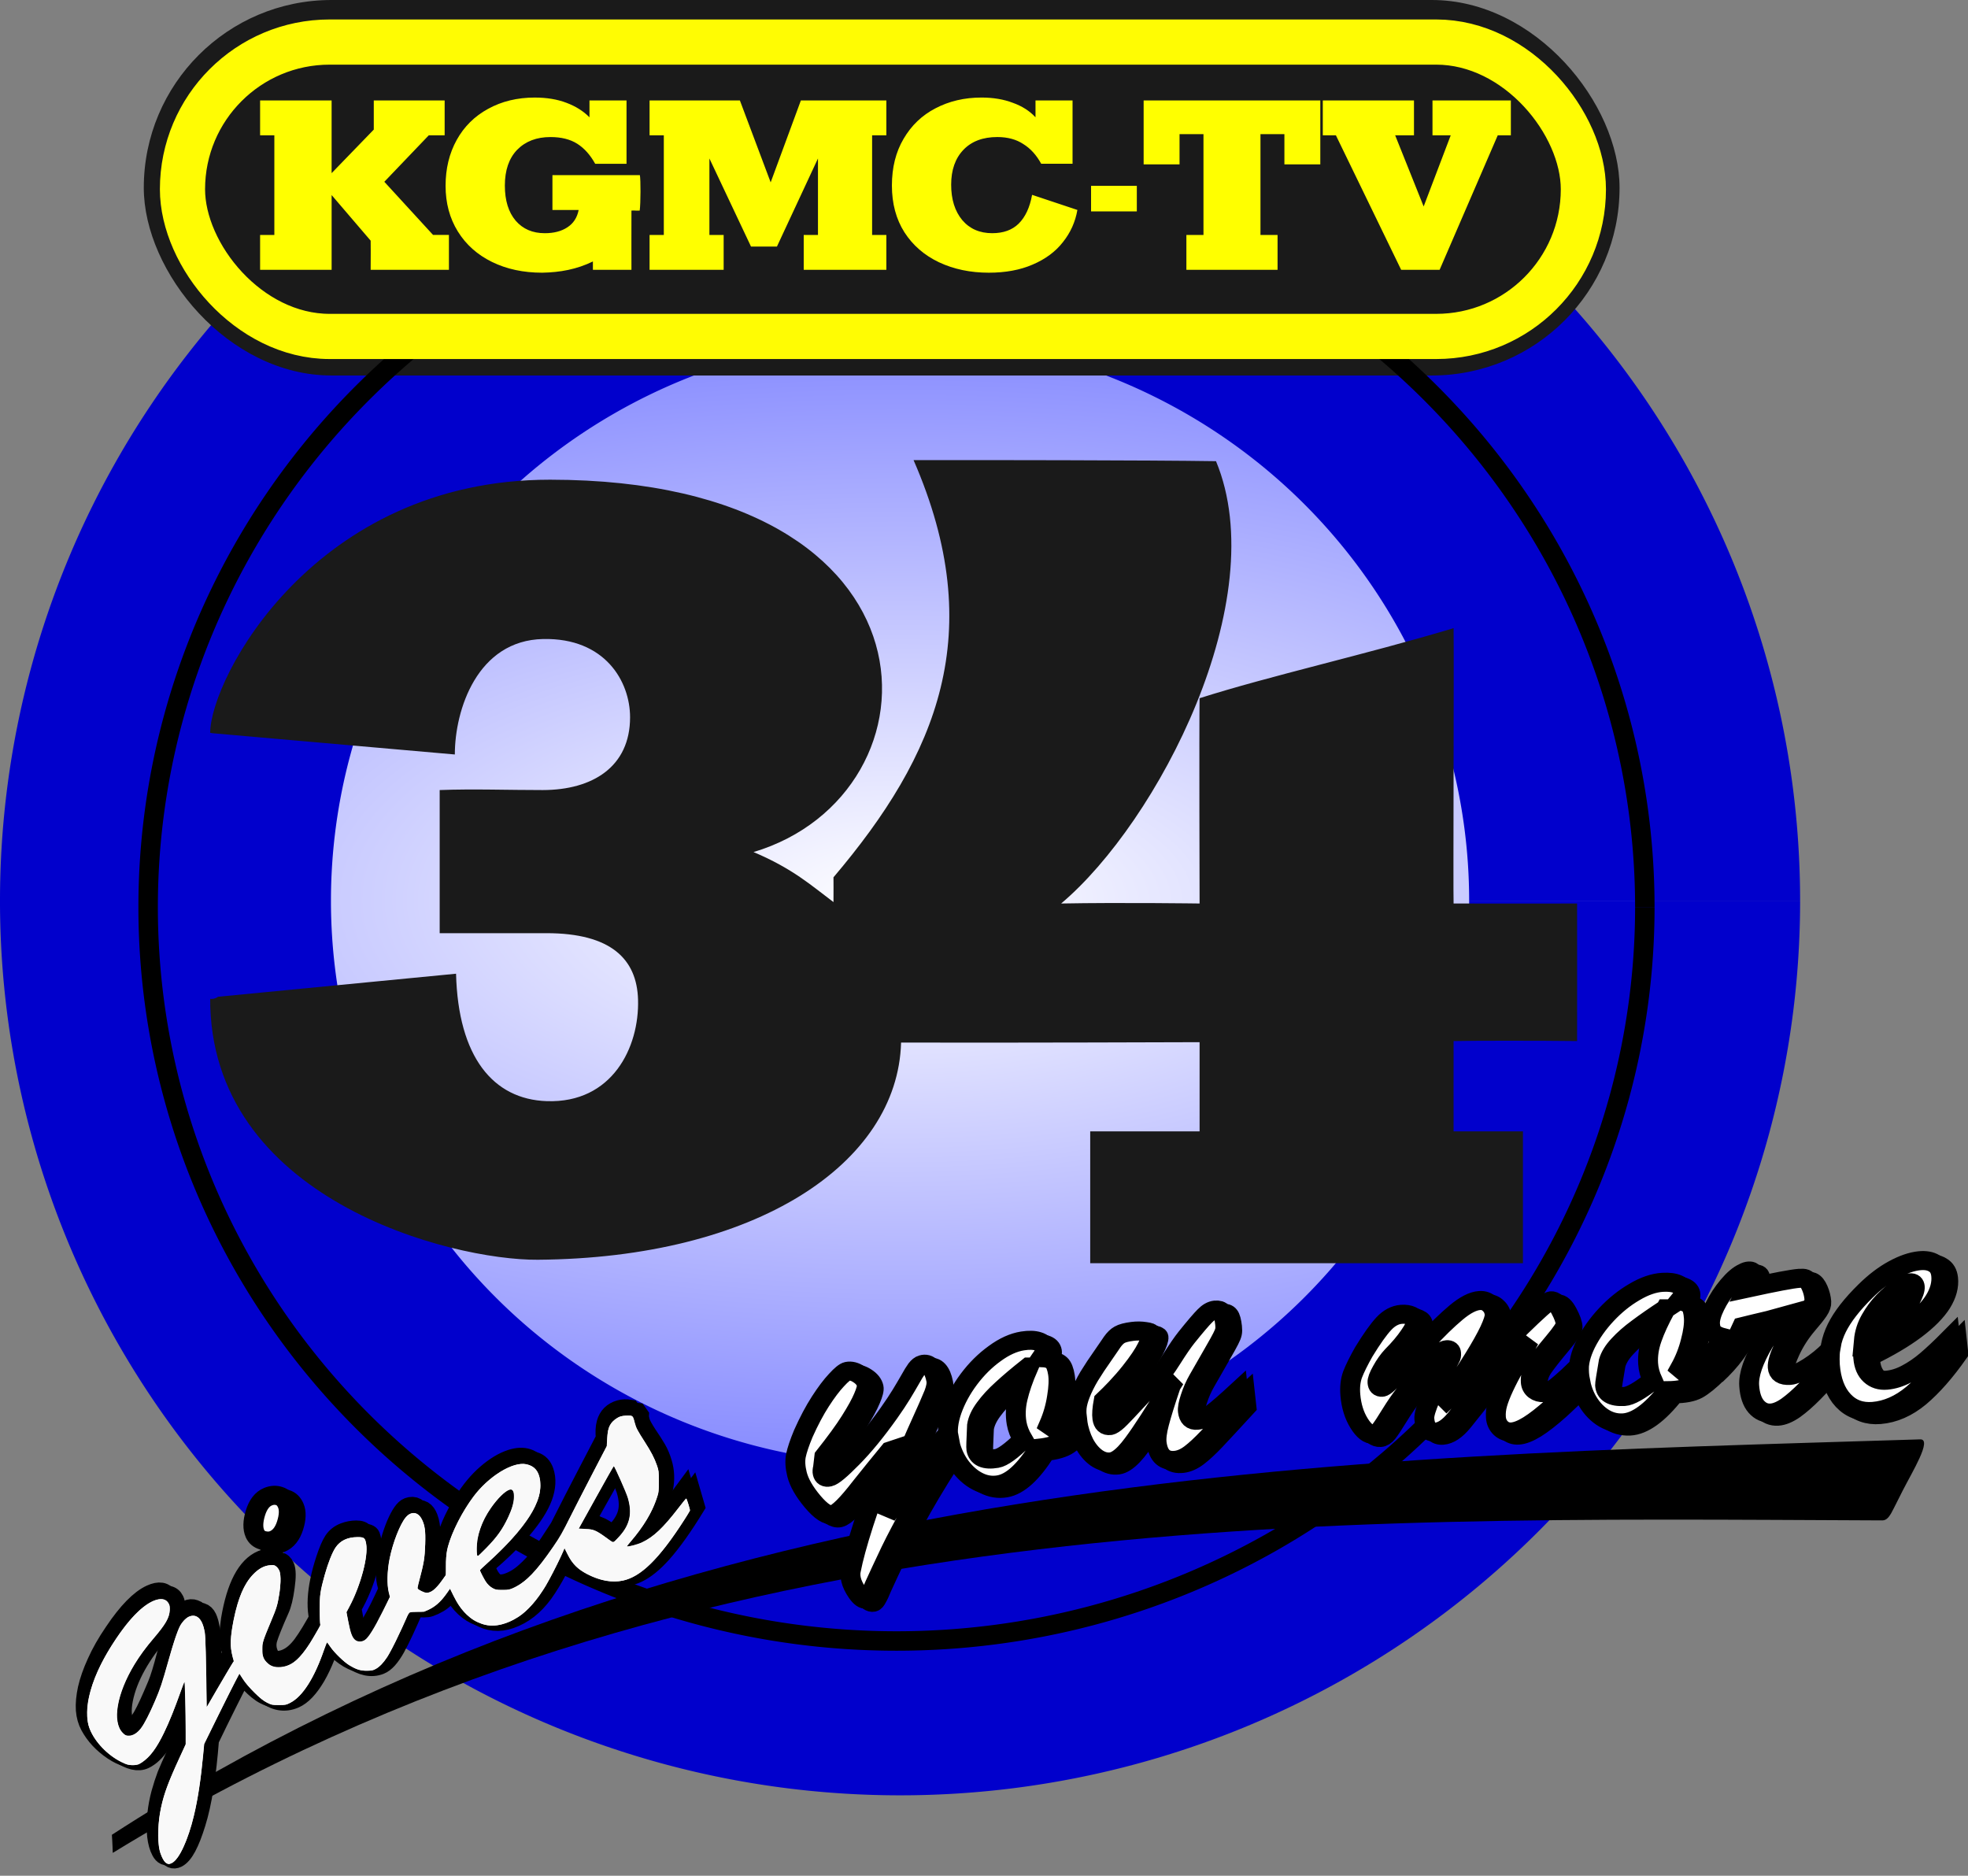 <?xml version="1.0" encoding="UTF-8" standalone="no"?>
<!-- Created with Inkscape (http://www.inkscape.org/) -->

<svg
   width="202.253mm"
   height="192.761mm"
   viewBox="0 0 202.253 192.761"
   version="1.1"
   id="svg1"
   inkscape:version="1.3.2 (091e20e, 2023-11-25, custom)"
   sodipodi:docname="KGMC (1984).svg"
   xmlns:inkscape="http://www.inkscape.org/namespaces/inkscape"
   xmlns:sodipodi="http://sodipodi.sourceforge.net/DTD/sodipodi-0.dtd"
   xmlns:xlink="http://www.w3.org/1999/xlink"
   xmlns="http://www.w3.org/2000/svg"
   xmlns:svg="http://www.w3.org/2000/svg">
  <rect x="0" y="0" width="202.253" height="192.761" fill="#808080" stroke="none"/>
  <sodipodi:namedview
     id="namedview1"
     pagecolor="#ffffff"
     bordercolor="#000000"
     borderopacity="0.25"
     inkscape:showpageshadow="2"
     inkscape:pageopacity="0.0"
     inkscape:pagecheckerboard="0"
     inkscape:deskcolor="#d1d1d1"
     inkscape:document-units="mm"
     inkscape:zoom="0.70710678"
     inkscape:cx="202.23254"
     inkscape:cy="676.70119"
     inkscape:window-width="1920"
     inkscape:window-height="991"
     inkscape:window-x="-9"
     inkscape:window-y="-9"
     inkscape:window-maximized="1"
     inkscape:current-layer="layer1" />
  <defs
     id="defs1">
    <inkscape:path-effect
       effect="bend_path"
       id="path-effect5"
       is_visible="true"
       lpeversion="1"
       bendpath="m 237.271,227.276 c 57.477,-29.69 123.62,-12.553 183.093,1.112"
       prop_scale="0.273"
       scale_y_rel="false"
       vertical="false"
       hide_knot="false"
       bendpath-nodetypes="cc" />
    <inkscape:path-effect
       effect="bend_path"
       id="path-effect4"
       is_visible="true"
       lpeversion="1"
       bendpath="M 238.9,228.388 H 420.463"
       prop_scale="1"
       scale_y_rel="false"
       vertical="false"
       hide_knot="false" />
    <radialGradient
       inkscape:collect="always"
       xlink:href="#linearGradient9"
       id="radialGradient10"
       cx="109.114"
       cy="210.216"
       fx="109.114"
       fy="210.216"
       r="89.33"
       gradientTransform="matrix(3.096,0.006,-0.003,1.366,-24.384,-153.372)"
       gradientUnits="userSpaceOnUse" />
    <linearGradient
       id="linearGradient9"
       inkscape:collect="always">
      <stop
         style="stop-color:#ffffff;stop-opacity:1;"
         offset="0"
         id="stop10" />
      <stop
         style="stop-color:#030cff;stop-opacity:1;"
         offset="1"
         id="stop9" />
    </linearGradient>
    <inkscape:path-effect
       effect="bend_path"
       id="path-effect11"
       is_visible="true"
       lpeversion="1"
       bendpath="M -273.659,990.215 C -80.296,933.72 51.146,972.726 169.77,982.838"
       prop_scale="1"
       scale_y_rel="false"
       vertical="false"
       hide_knot="false"
       bendpath-nodetypes="cc" />
    <inkscape:path-effect
       effect="bend_path"
       id="path-effect11-7"
       is_visible="true"
       lpeversion="1"
       bendpath="M -273.659,990.215 C -80.296,933.72 51.146,972.726 169.77,982.838"
       prop_scale="1"
       scale_y_rel="false"
       vertical="false"
       hide_knot="false"
       bendpath-nodetypes="cc" />
    <clipPath
       clipPathUnits="userSpaceOnUse"
       id="clipPath133">
      <path
         id="path134"
         style="fill:#ff0000;fill-opacity:1;fill-rule:nonzero;stroke:none;stroke-width:0.265"
         d="m 72.359,145.705 v 22.512 c 0.012,0.002 0.025,0.003 0.037,0.005 0.012,0.002 0.023,0.004 0.035,0.006 0.047,0.008 0.094,0.018 0.141,0.026 0.05,0.009 0.054,0.01 0.104,0.018 0.076,0.012 0.153,0.019 0.229,0.028 0.052,0.007 0.104,0.013 0.156,0.02 0.05,0.006 0.099,0.013 0.149,0.018 0.024,0.002 0.048,0.004 0.071,0.007 0.294,0.034 0.259,0.331 -0.035,0.297 -0.023,-0.003 -0.045,-0.005 -0.068,-0.007 -0.052,-0.005 -0.104,-0.012 -0.156,-0.018 -0.051,-0.007 -0.102,-0.015 -0.153,-0.021 -0.08,-0.01 -0.161,-0.017 -0.241,-0.03 -0.053,-0.008 -0.058,-0.009 -0.111,-0.019 -0.045,-0.008 -0.09,-0.017 -0.135,-0.025 -0.008,-0.002 -0.015,-0.003 -0.023,-0.004 v 18.068 c 0.07,-0.018 0.14,-0.028 0.211,-0.029 0.653,-0.018 1.278,0.63 1.107,1.875 -5.29e-4,0.004 -0.001,0.006 -0.002,0.007 4.8e-5,1.2e-4 -5.8e-5,0.001 0,0.001 -0.044,1.237 -0.702,1.815 -1.316,1.733 v 21.828 H 184.837 v -66.295 z" />
    </clipPath>
  </defs>
  <g
     inkscape:label="Layer 1"
     inkscape:groupmode="layer"
     id="layer1"
     transform="translate(-220.366,-41.857)">
    <path
       style="fill:url(#radialGradient10);fill-rule:evenodd;stroke:#0100cc;stroke-width:34.013;stroke-miterlimit:5;stroke-dasharray:none;stroke-opacity:1;paint-order:markers stroke fill"
       id="path1"
       sodipodi:type="arc"
       sodipodi:cx="312.86594"
       sodipodi:cy="134.42644"
       sodipodi:rx="75.493286"
       sodipodi:ry="74.91993"
       sodipodi:start="0.00011104411"
       sodipodi:end="6.2831853"
       sodipodi:open="true"
       sodipodi:arc-type="arc"
       d="m 388.359,134.435 a 75.493,74.92 0 0 1 -75.5,74.912 75.493,74.92 0 0 1 -75.487,-74.924 75.493,74.92 0 0 1 75.495,-74.916 75.493,74.92 0 0 1 75.491,74.92" />
    <rect
       style="fill:#1a1a1a;fill-opacity:1;fill-rule:evenodd;stroke:none;stroke-width:5.382;stroke-miterlimit:5;stroke-dasharray:none;stroke-opacity:1;paint-order:markers stroke fill"
       id="rect10-6"
       width="151.666"
       height="38.588"
       x="235.143"
       y="41.857"
       ry="19.294" />
    <path
       style="fill:none;fill-opacity:1;fill-rule:evenodd;stroke:#000000;stroke-width:2;stroke-miterlimit:5;stroke-dasharray:none;stroke-opacity:1;paint-order:markers stroke fill"
       id="path10"
       sodipodi:type="arc"
       sodipodi:cx="312.49887"
       sodipodi:cy="135.07254"
       sodipodi:rx="76.908279"
       sodipodi:ry="75.421722"
       sodipodi:start="0.00011104411"
       sodipodi:end="6.2831853"
       sodipodi:open="true"
       sodipodi:arc-type="arc"
       d="m 389.407,135.081 a 76.908,75.422 0 0 1 -76.915,75.413 76.908,75.422 0 0 1 -76.902,-75.426 76.908,75.422 0 0 1 76.91,-75.418 76.908,75.422 0 0 1 76.906,75.422" />
    <path
       id="rect4"
       transform="matrix(1.007,-0.221,0,0.84,-6.014,94.949)"
       d="m 236.224,223.413 c 14.073,-7.232 29.33,-12.011 44.908,-14.489 0,0 0,0 1e-5,0 15.669,-2.488 31.567,-2.765 47.253,-1.679 0,0 0,0 0,0 31.487,2.187 62.113,9.511 92.388,16.345 1.276,0.288 -0.858,3.844 -1.796,5.826 -0.291,0.614 -0.582,1.229 -0.872,1.843 -0.378,0.798 -0.659,1.372 -1.208,1.225 -29.503,-7.911 -58.774,-16.136 -88.937,-19.436 0,0 0,0 0,0 -15.309,-1.676 -30.83,-2.055 -46.226,-0.235 0,1e-5 -10e-6,1e-5 -10e-6,1e-5 -15.599,1.844 -31.038,6.033 -45.421,12.838 0,0 -0.029,-1.295 -0.089,-2.238 z"
       style="fill:#000000;fill-opacity:1;fill-rule:evenodd;stroke-width:13.382;stroke-miterlimit:5;paint-order:markers stroke fill"
       inkscape:path-effect="#path-effect5"
       inkscape:original-d="m 238.71989,207.01365 179.62027,-3.12706 c 1.26575,-0.022 0.0243,14.44454 -0.42919,22.29695 l -0.42182,7.30467 c -0.18252,3.16067 -0.32238,5.44368 -0.87142,5.36878 L 237.82782,214.46644 c 0,0 0.54049,-4.27033 0.89207,-7.45279 z"
       sodipodi:nodetypes="csssscc" />
    <rect
       style="fill:#1a1a1a;fill-opacity:1;fill-rule:evenodd;stroke:#fffc03;stroke-width:4.643;stroke-miterlimit:5;stroke-dasharray:none;stroke-opacity:1;paint-order:markers stroke fill"
       id="rect10"
       width="143.971"
       height="30.253"
       x="239.12"
       y="46.179"
       ry="15.126" />
    <path
       id="path8"
       style="font-weight:900;font-size:192px;font-family:Rokkitt;-inkscape-font-specification:'Rokkitt, Heavy';white-space:pre;fill:#ffff00;fill-rule:evenodd;stroke-width:6.984;stroke-miterlimit:5;paint-order:markers stroke fill"
       d="m 275.324,51.882 c -1.796,0 -3.397,0.388 -4.802,1.164 -1.386,0.756 -2.46,1.821 -3.221,3.194 -0.761,1.373 -1.142,2.945 -1.142,4.716 0,1.771 0.42,3.333 1.259,4.687 0.839,1.353 2.011,2.398 3.514,3.134 1.503,0.736 3.221,1.104 5.154,1.104 1.83,-0.032 3.554,-0.343 5.213,-1.155 0.006,0.165 0.002,0.475 0,0.857 1.431,0.007 3.961,0 3.961,0 0,0 -0.01,-5.082 0,-6.085 0.45,-0.029 0.105,0.015 0.849,0 0.103,-0.753 0.109,-3.191 0.016,-3.645 h -0.639 l -8.346,-3e-4 v 3.582 h 2.694 c -0.156,0.796 -0.547,1.393 -1.171,1.791 -0.605,0.398 -1.376,0.597 -2.313,0.597 -1.249,0 -2.245,-0.428 -2.987,-1.284 -0.742,-0.876 -1.113,-2.08 -1.113,-3.612 0,-1.572 0.42,-2.796 1.259,-3.671 0.859,-0.876 2.001,-1.314 3.426,-1.314 1.113,0 2.03,0.229 2.753,0.687 0.722,0.458 1.337,1.144 1.845,2.06 h 3.221 v -6.507 h -3.807 v 1.731 c -0.625,-0.637 -1.415,-1.135 -2.372,-1.493 -0.937,-0.358 -2.021,-0.537 -3.251,-0.537 z m 45.9,0 c -1.738,0 -3.309,0.368 -4.715,1.104 -1.386,0.716 -2.479,1.761 -3.28,3.134 -0.8,1.353 -1.201,2.955 -1.201,4.806 0,1.851 0.43,3.453 1.289,4.806 0.859,1.333 2.04,2.358 3.543,3.074 1.523,0.716 3.231,1.075 5.125,1.075 1.718,0 3.221,-0.278 4.509,-0.836 1.308,-0.557 2.343,-1.324 3.104,-2.299 0.781,-0.975 1.279,-2.079 1.493,-3.313 l -4.656,-1.552 c -0.234,1.293 -0.693,2.279 -1.376,2.955 -0.664,0.657 -1.572,0.985 -2.724,0.985 -1.288,0 -2.313,-0.448 -3.075,-1.343 -0.761,-0.915 -1.142,-2.129 -1.142,-3.642 0,-1.512 0.42,-2.706 1.259,-3.582 0.839,-0.876 2.001,-1.314 3.485,-1.314 1.054,0 1.942,0.239 2.665,0.717 0.742,0.458 1.357,1.134 1.845,2.03 h 3.221 v -6.507 h -3.807 v 1.731 c -0.605,-0.657 -1.386,-1.154 -2.343,-1.493 -0.937,-0.358 -2.011,-0.537 -3.221,-0.537 z m -74.127,0.298 v 3.582 h 1.464 v 10.239 h -1.464 v 3.582 h 7.35 v -7.681 l 4.012,4.686 c 0.006,1.011 0.015,1.064 0,2.994 h 8.044 v -3.582 l -1.631,-2.9e-4 -5.008,-5.462 4.568,-4.776 h 1.631 v -3.582 h -7.283 c 0,2.207 0.005,2.277 0,2.994 l -4.334,4.478 v -7.472 z m 40.026,0 v 3.582 h 1.464 v 10.239 h -1.464 l -2.8e-4,3.582 h 7.614 v -3.582 h -1.464 v -7.86 l 4.275,9.053 h 2.665 l 4.217,-9.053 v 7.86 h -1.464 v 3.582 h 8.492 v -3.582 h -1.464 v -10.239 h 1.464 v -3.582 h -8.785 l -3.104,8.418 -3.163,-8.418 z m 50.776,0 v 6.567 h 3.69 v -3.104 h 2.46 v 10.358 h -1.757 v 3.582 h 9.371 v -3.582 h -1.757 v -10.358 h 2.46 v 3.104 h 3.69 v -6.567 z m 18.412,0 v 3.582 h 1.347 l 6.706,13.821 h 3.953 l 5.974,-13.821 h 1.347 v -3.582 h -8.053 v 3.582 h 1.874 l -2.782,7.313 -2.928,-7.313 h 1.933 v -3.582 z m -23.815,8.776 v 2.625 h 4.702 v -2.625 z" />
    <path
       d="m -237.148,979.981 c -4.086,5.37 -8.075,10.772 -11.969,16.202 -2.281,8.422 -4.539,14.87 -6.903,19.394 -2.353,4.547 -4.299,7.058 -5.919,7.526 -0.867,0.251 -1.463,-0.178 -1.786,-1.288 -0.628,-2.157 -0.378,-5.232 0.798,-9.208 0.472,-1.565 1.074,-3.134 1.81,-4.706 0.765,-1.579 1.509,-2.972 2.229,-4.178 0.755,-1.179 1.768,-2.698 3.029,-4.528 1.296,-1.836 2.125,-3.008 2.61,-3.714 1.363,-7.007 2.322,-12.204 2.834,-15.867 -2.103,3.775 -3.93,6.9 -5.533,9.407 -1.6,2.501 -3.131,4.523 -4.611,6.068 -1.458,1.506 -2.883,2.458 -4.289,2.857 -1.525,0.432 -3.275,-0.382 -5.27,-2.44 -2.003,-2.088 -3.39,-4.416 -4.144,-6.996 -0.351,-1.2 -0.447,-2.539 -0.283,-4.019 0.194,-1.488 0.669,-3.157 1.432,-5.001 0.793,-1.854 1.908,-3.83 3.352,-5.924 1.435,-2.123 3.221,-4.291 5.363,-6.493 4.029,-4.236 7.45,-6.692 10.15,-7.384 2.014,-0.516 3.2,-0.055 3.559,1.369 0.497,1.97 -1.202,4.435 -5.033,7.438 -2.35,1.809 -4.574,3.987 -6.662,6.531 -2.057,2.535 -3.583,5.069 -4.586,7.59 -0.982,2.482 -1.227,4.553 -0.758,6.205 0.23,0.812 0.611,1.402 1.139,1.772 0.529,0.37 1.109,0.466 1.743,0.288 1.057,-0.297 2.129,-1.115 3.226,-2.455 1.103,-1.347 2.641,-3.589 4.68,-6.76 0.926,-1.447 2.066,-3.668 3.456,-6.682 1.41,-3.045 2.634,-5.395 3.64,-7.034 1.031,-1.68 2.099,-2.656 3.192,-2.927 0.625,-0.155 1.173,-0.081 1.645,0.221 0.496,0.264 0.832,0.761 1.011,1.489 0.343,1.398 0.264,3.569 -0.219,6.524 -0.471,2.993 -1.386,7.675 -2.738,14.516 2.985,-3.604 6.015,-7.191 9.092,-10.759 0.238,0.988 0.475,1.975 0.713,2.963 z m 13.519,-27.781 c -0.795,0.17 -1.619,0.044 -2.477,-0.377 -0.825,-0.428 -1.336,-1.084 -1.53,-1.969 -0.294,-1.343 0.048,-2.987 1.039,-4.927 0.991,-1.94 2.219,-3.065 3.669,-3.37 0.967,-0.203 1.834,-0.08 2.599,0.368 0.759,0.418 1.247,1.163 1.467,2.234 0.271,1.317 -0.089,2.905 -1.067,4.768 -0.977,1.863 -2.207,2.953 -3.701,3.273 z m 7.544,19.82 0.702,3.349 c -2.188,4.451 -4.319,7.933 -6.439,10.452 -2.126,2.488 -4.063,3.939 -5.845,4.351 -2.475,0.572 -4.622,-0.299 -6.459,-2.624 -1.837,-2.324 -3.139,-5.032 -3.887,-8.13 -0.286,-1.185 -0.435,-2.338 -0.445,-3.461 -0.017,-1.153 0.06,-2.12 0.233,-2.901 0.172,-0.778 0.545,-2.029 1.123,-3.738 2.818,-7.766 6.182,-12.071 9.911,-12.892 1.929,-0.424 3.048,0.088 3.358,1.523 0.212,0.979 -0.091,2.639 -0.89,4.991 -0.768,2.344 -1.53,4.064 -2.297,5.164 -2.127,3.155 -3.488,5.366 -4.083,6.551 -0.57,1.19 -0.704,2.425 -0.407,3.703 0.255,1.096 0.881,1.913 1.875,2.453 0.995,0.54 2.147,0.661 3.461,0.363 1.437,-0.325 2.895,-1.195 4.385,-2.61 1.518,-1.455 3.402,-3.633 5.703,-6.545 z m 5.687,-1.074 c -0.019,1.343 -0.037,2.686 -0.054,4.028 -0.024,0.515 0.027,1.079 0.151,1.691 0.336,1.654 1.195,2.339 2.573,2.063 1.319,-0.264 3.987,-3.48 8.184,-9.602 -0.341,-2.001 -0.025,-4.447 0.972,-7.329 1.028,-2.889 2.274,-5.478 3.736,-7.766 1.493,-2.293 2.698,-3.514 3.591,-3.666 1.404,-0.239 2.255,0.539 2.554,2.326 0.181,1.079 0.132,2.448 -0.141,4.111 -0.278,1.632 -0.781,3.443 -1.505,5.438 -0.728,1.964 -1.673,4.031 -2.828,6.203 1.023,1.247 1.935,1.8 2.742,1.66 0.683,-0.119 1.387,-0.478 2.117,-1.078 0.756,-0.637 1.671,-1.551 2.756,-2.746 l 0.515,3.098 c -1.515,1.646 -2.731,2.804 -3.668,3.473 -0.905,0.663 -2.142,1.132 -3.716,1.411 -0.618,0.11 -1.8,-0.108 -3.558,-0.645 -2.55,3.904 -4.601,6.857 -6.24,8.9 -1.638,2.004 -3.052,3.129 -4.268,3.373 -2.095,0.42 -4.138,-0.468 -6.155,-2.665 -1.992,-2.235 -3.319,-4.86 -3.958,-7.887 -0.857,-4.056 0.413,-9.447 3.986,-16.091 1.071,-2 1.982,-3.392 2.715,-4.173 0.76,-0.818 1.697,-1.335 2.808,-1.549 0.952,-0.183 1.89,-0.187 2.811,-0.011 0.921,0.176 1.424,0.496 1.51,0.956 0.288,1.539 -0.355,3.988 -1.889,7.37 -1.539,3.349 -3.454,6.381 -5.742,9.106 z m 32.509,-4.19 0.18,1.158 c 0.283,1.821 0.955,3.172 2.009,4.053 1.054,0.881 2.304,1.212 3.757,0.997 1.514,-0.225 3.023,-0.807 4.533,-1.747 1.541,-0.944 3.04,-2.113 4.501,-3.507 1.465,-1.398 3.231,-3.232 5.338,-5.516 l 0.357,2.837 c -3.003,4.662 -5.839,8.334 -8.57,11.022 -2.733,2.655 -5.637,4.219 -8.754,4.699 -2.719,0.419 -5.039,-0.299 -6.981,-2.167 -1.941,-1.866 -3.232,-4.645 -3.849,-8.343 -0.54,-3.236 -0.268,-6.291 0.843,-9.165 1.105,-2.901 3.182,-6.107 6.268,-9.58 2.114,-2.378 4.31,-4.249 6.572,-5.614 2.262,-1.364 4.353,-2.171 6.253,-2.425 1.514,-0.202 2.752,-0.016 3.709,0.554 0.985,0.535 1.56,1.47 1.729,2.803 0.247,1.953 -0.26,4 -1.501,6.146 -1.246,2.116 -3.272,4.334 -6.06,6.68 -2.762,2.311 -6.209,4.67 -10.333,7.115 z m 0.001,-3.083 c 2.651,-1.517 4.87,-3.219 6.656,-5.119 1.787,-1.9 3.062,-3.638 3.815,-5.225 0.78,-1.622 1.129,-2.771 1.036,-3.453 -0.097,-0.712 -0.481,-1.023 -1.153,-0.93 -0.575,0.079 -1.471,0.565 -2.678,1.462 -1.176,0.892 -2.348,2.008 -3.514,3.348 -1.134,1.335 -2.104,2.855 -2.911,4.558 -0.806,1.703 -1.222,3.49 -1.252,5.361 z m 20.293,-0.154 -0.141,-1.116 c 7.032,-9.453 12.141,-15.966 14.928,-19.673 0.12,-1.452 0.408,-2.653 0.864,-3.602 0.768,-1.596 2.015,-2.479 3.732,-2.64 0.684,-0.064 1.435,0.055 2.25,0.357 0.125,0.287 0.249,0.574 0.373,0.86 -0.096,0.385 -0.113,0.92 -0.051,1.605 0.054,0.592 0.381,1.674 0.979,3.253 0.627,1.543 1.116,2.85 1.469,3.916 0.353,1.067 0.589,2.285 0.709,3.655 0.18,2.055 -0.125,4.073 -0.905,6.056 -0.782,1.953 -1.99,3.882 -3.612,5.796 -0.709,0.821 -1.513,1.661 -2.411,2.522 -1.161,1.113 -2.478,2.26 -3.951,3.444 1.141,0.068 2.036,0.069 2.69,0.003 0.514,-0.052 1.038,-0.156 1.573,-0.312 0.792,-0.23 1.608,-0.573 2.447,-1.029 1.434,-0.797 2.869,-1.793 4.31,-2.988 1.471,-1.231 3.167,-2.786 5.111,-4.669 l 0.254,3.13 c -3.704,4.222 -6.984,7.497 -9.915,9.825 -0.567,0.443 -1.119,0.849 -1.659,1.216 -2.253,1.533 -4.274,2.401 -6.087,2.599 -2.892,0.316 -5.705,-0.616 -8.478,-2.798 -1.633,-1.313 -2.726,-2.624 -3.27,-3.941 -0.513,-1.321 -0.917,-3.145 -1.21,-5.469 z m 16.838,-9.124 c -0.513,-2.241 -1.03,-4.482 -1.549,-6.722 -1.905,2.565 -5.441,6.808 -11.226,13.929 1.933,0.177 3.284,0.574 4.051,1.177 0.767,0.603 1.891,1.815 3.353,3.633 2.026,-1.103 3.528,-2.453 4.504,-4.061 1.004,-1.642 1.382,-3.769 1.121,-6.38 -0.031,-0.311 -0.075,-0.589 -0.132,-0.835 -0.025,-0.249 -0.066,-0.496 -0.122,-0.741 2e-5,0 4e-5,0 5e-5,0 z m 62.457,4.192 c -2.776,2.397 -5.525,4.81 -8.246,7.237 -3.883,3.568 -6.439,5.392 -7.779,5.44 -1.209,0.043 -2.529,-1.298 -3.983,-4.022 -1.456,-2.756 -2.241,-5.173 -2.332,-7.266 -0.078,-1.78 0.124,-3.289 0.611,-4.53 0.516,-1.271 1.418,-2.923 2.712,-4.942 1.843,-2.729 3.643,-5.043 5.388,-6.942 1.745,-1.898 3.308,-3.365 4.674,-4.398 1.366,-1.065 2.33,-1.602 2.881,-1.614 0.876,-0.018 1.728,0.403 2.553,1.263 0.857,0.86 1.291,1.76 1.306,2.697 0.01,0.594 -0.427,1.553 -1.304,2.882 -0.846,1.33 -2.207,3.023 -4.077,5.101 -1.842,2.05 -4.395,4.511 -7.657,7.441 -0.271,0.869 -0.541,1.738 -0.81,2.607 -0.234,0.508 -0.345,0.95 -0.331,1.325 0.03,0.843 0.469,1.249 1.317,1.22 0.884,-0.03 2.89,-1.208 6.085,-3.51 3.226,-2.303 6.725,-5.354 10.546,-9.149 1.485,-1.487 2.722,-2.791 3.71,-3.924 0.988,-1.132 1.883,-2.182 2.686,-3.154 0.802,-1.002 1.464,-1.754 1.98,-2.254 0.549,-0.5 1.034,-0.766 1.455,-0.796 0.809,-0.093 1.439,0.237 1.888,0.989 0.449,0.752 0.67,1.862 0.663,3.331 -0.004,0.844 -0.395,1.904 -1.167,3.183 -0.787,1.272 -2.203,3.377 -4.308,6.468 -2.089,3.037 -4.153,6.207 -6.189,9.51 -2.004,3.271 -4.026,6.974 -6.049,11.106 0.091,-0.096 1.013,-1.052 2.785,-2.86 1.803,-1.808 3.713,-3.691 5.73,-5.643 2.014,-1.948 3.699,-3.508 5.015,-4.661 1.319,-1.187 2.978,-2.563 4.978,-4.113 l -0.018,3.141 c -4.276,4.506 -8.088,8.82 -11.454,12.912 -3.323,4.077 -5.881,7.407 -7.652,9.863 -1.053,1.485 -2.003,2.849 -3.056,4.334 -0.792,1.113 -1.508,2.148 -2.147,3.103 -0.608,0.986 -1.129,1.735 -1.566,2.248 -0.406,0.544 -0.743,0.82 -1.014,0.828 -0.632,0.02 -1.224,-0.618 -1.78,-1.912 -0.526,-1.264 -0.808,-2.395 -0.842,-3.395 -0.031,-0.906 0.107,-1.708 0.419,-2.406 1.973,-5.022 6.697,-14.202 14.382,-26.736 z m 45.027,-1.23 -0.136,3.138 c -2.159,1.784 -3.866,2.967 -5.144,3.545 -1.277,0.578 -3.084,0.763 -5.428,0.566 -4.218,4.686 -7.805,7.014 -10.879,6.962 -1.737,-0.03 -3.31,-0.629 -4.728,-1.801 -1.417,-1.172 -2.558,-2.759 -3.421,-4.765 -0.832,-2.005 -1.247,-4.242 -1.235,-6.711 0.01,-1.999 0.683,-4.217 2.037,-6.645 1.386,-2.428 3.167,-4.677 5.346,-6.741 2.212,-2.095 4.58,-3.756 7.095,-4.981 2.516,-1.256 4.85,-1.848 6.984,-1.782 1.52,0.047 2.709,0.323 3.565,0.822 0.857,0.468 1.269,1.109 1.239,1.921 -0.023,0.625 -0.42,1.329 -1.189,2.115 1.213,0.293 2.032,0.747 2.458,1.358 0.428,0.58 0.61,1.634 0.55,3.165 -0.059,1.5 -0.502,3.373 -1.319,5.625 -0.786,2.253 -1.83,4.357 -3.128,6.313 0.274,0.291 0.547,0.582 0.821,0.873 0.236,0.008 0.472,0.017 0.708,0.026 0.535,0.019 1.059,-0.086 1.572,-0.316 0.546,-0.261 1.03,-0.523 1.451,-0.787 0.404,-0.283 1.366,-0.944 2.782,-1.901 z m -9.375,-12.69 c -2.711,1.477 -5.023,2.842 -6.935,4.078 -1.913,1.206 -3.531,2.457 -4.857,3.747 -1.325,1.259 -2.216,2.544 -2.677,3.85 -0.839,3.489 -1.253,5.375 -1.256,5.656 -0.026,2.064 1.404,3.108 4.279,3.159 1.348,0.024 3.613,-1.089 6.849,-3.318 -0.495,-1.483 -0.728,-2.895 -0.694,-4.239 0.05,-1.968 0.512,-3.958 1.394,-5.966 0.882,-2.038 2.178,-4.365 3.898,-6.968 z m 31.79,10.864 c -5.017,5.684 -8.693,9.7 -11.227,12.107 -0.813,0.783 -1.571,1.434 -2.276,1.954 -1.448,1.068 -2.67,1.578 -3.673,1.527 -1.18,-0.06 -2.243,-0.596 -3.194,-1.61 -0.949,-1.045 -1.67,-2.407 -2.16,-4.086 -0.458,-1.709 -0.649,-3.516 -0.567,-5.421 0.053,-1.249 0.212,-2.368 0.476,-3.358 0.296,-0.988 0.803,-2.061 1.522,-3.218 0.721,-1.187 1.656,-2.459 2.807,-3.811 1.182,-1.35 2.621,-2.876 4.317,-4.569 0.731,-0.747 1.372,-1.404 1.932,-1.982 0.222,-0.229 0.43,-0.445 0.625,-0.648 0.717,-0.711 1.389,-1.173 2.015,-1.387 0.66,-0.243 1.699,-0.323 3.114,-0.236 1.029,0.064 2.002,0.266 2.915,0.607 0.916,0.31 1.363,0.606 1.345,0.887 -0.037,0.562 -0.586,1.542 -1.641,2.945 -1.024,1.407 -2.653,3.099 -4.882,5.096 -1.254,1.124 -2.612,2.234 -4.074,3.332 -1.095,0.822 -2.247,1.638 -3.456,2.447 -0.695,1.81 -1.064,3.201 -1.112,4.168 -0.067,1.342 0.418,2.039 1.454,2.092 0.377,0.02 1.02,-0.26 1.934,-0.836 0.222,-0.147 0.481,-0.327 0.777,-0.538 1e-6,0 1e-6,0 1e-6,0 0.93,-0.663 2.21,-1.627 3.873,-2.907 2.22,-1.712 4.229,-3.218 5.997,-4.508 1.307,-0.979 2.84,-2.456 4.611,-4.43 1.803,-2.001 3.266,-3.495 4.366,-4.476 2.541,-2.248 4.3,-3.703 5.216,-4.345 0.926,-0.679 1.791,-0.985 2.593,-0.919 0.77,0.063 1.264,0.34 1.482,0.828 0.25,0.491 0.314,1.453 0.194,2.885 -0.055,0.654 -0.163,1.178 -0.325,1.572 -0.162,0.394 -0.477,0.901 -0.946,1.52 -0.438,0.596 -1.324,1.688 -2.674,3.308 -1.329,1.595 -2.951,3.547 -4.757,5.738 -0.981,1.179 -1.856,2.492 -2.629,3.938 -0.769,1.415 -1.18,2.498 -1.234,3.246 -0.118,1.621 0.466,2.477 1.748,2.573 1.064,0.08 2.333,-0.262 3.812,-1.023 1.485,-0.764 3.762,-2.158 6.887,-4.185 l -0.266,3.129 c -4.011,3.092 -6.791,5.242 -8.709,6.675 -1.863,1.392 -3.454,2.433 -4.784,3.121 -1.329,0.687 -2.565,0.992 -3.712,0.914 -2.601,-0.177 -3.807,-1.816 -3.608,-4.935 0.076,-1.184 0.567,-2.751 1.48,-4.695 0.912,-1.968 2.383,-4.815 4.414,-8.487 z m 62.566,15.786 c 4.844,-3.322 8.801,-6.036 12.333,-8.493 5.892,-4.145 2.243,-1.577 8.135,-5.722 1.994,-1.381 3.742,-2.542 5.236,-3.481 1.45,-0.911 2.375,-1.357 2.772,-1.338 0.012,5.9e-4 0.024,0.002 0.035,0.003 0.726,0.063 1.318,0.897 1.776,2.502 0.462,1.574 0.634,2.81 0.515,3.708 -0.078,0.589 -1.263,1.85 -3.554,3.788 -4e-6,0 -0.094,0.079 -0.094,0.079 -2.209,1.873 -3.889,3.39 -5.042,4.545 -1.138,1.176 -1.798,2.477 -1.982,3.903 -0.108,0.837 0.085,1.555 0.578,2.155 0.497,0.569 1.136,0.903 1.915,1.005 0.839,0.109 1.877,-0.162 3.116,-0.813 0.097,-0.051 0.195,-0.104 0.294,-0.16 1.4,-0.761 3.617,-2.158 6.648,-4.183 l -0.437,3.3 c -2.538,1.814 -4.874,3.42 -6.999,4.811 -0.428,0.28 -0.848,0.552 -1.26,0.816 -2.451,1.539 -4.559,2.669 -6.327,3.387 -1.733,0.691 -3.143,0.968 -4.231,0.829 -0.964,-0.123 -1.727,-0.581 -2.289,-1.377 -0.559,-0.827 -0.771,-1.782 -0.634,-2.868 0.133,-1.054 0.454,-2.101 0.965,-3.139 0.511,-1.038 1.251,-2.252 2.22,-3.641 0.969,-1.389 2.227,-3.041 3.775,-4.954 1.549,-1.94 2.977,-3.718 4.263,-5.312 -3.528,2.16 -6.676,4.278 -9.448,6.354 -2.771,2.076 -5.045,3.92 -6.827,5.526 -0.602,0.534 -3.604,3.202 -4.206,3.736 -1.977,1.712 -3.708,2.48 -5.2,2.302 -1.615,-0.192 -2.289,-1.435 -2.019,-3.732 0.109,-0.93 0.912,-2.521 2.413,-4.766 1.504,-2.275 3.608,-5.143 6.317,-8.591 0.218,-0.225 0.36,-0.602 0.424,-1.129 0.075,-0.62 -0.201,-0.969 -0.829,-1.045 -0.691,-0.084 -1.775,0.447 -3.249,1.592 -1.412,1.098 -4.296,3.524 -8.463,7.173 -1.163,1.03 -2.508,2.402 -4.027,4.117 -1.486,1.689 -2.538,2.811 -3.168,3.371 -0.629,0.559 -1.222,0.808 -1.782,0.746 -1.119,-0.123 -2.051,-1.231 -2.802,-3.323 -0.751,-2.092 -0.988,-4.46 -0.706,-7.101 0.206,-1.927 0.696,-3.556 1.475,-4.886 0.809,-1.327 2.004,-2.959 3.587,-4.892 2.44,-2.781 4.406,-4.733 5.876,-5.856 1.507,-1.151 3.005,-1.64 4.491,-1.469 0.917,0.106 1.67,0.382 2.258,0.829 0.592,0.415 0.851,0.934 0.778,1.554 -0.077,0.652 -0.786,1.654 -2.126,3.008 -1.308,1.358 -2.934,2.727 -4.876,4.11 -1.046,0.793 -2.068,1.81 -3.066,3.05 -0.994,1.209 -1.522,2.11 -1.588,2.7 -0.093,0.839 0.189,1.294 0.846,1.368 0.532,0.06 1.999,-0.877 4.412,-2.803 2.415,-1.927 5.057,-4.008 7.941,-6.248 2.916,-2.266 5.586,-4.1 7.996,-5.505 2.447,-1.432 4.446,-2.05 5.99,-1.856 0.945,0.118 1.672,0.572 2.181,1.361 0.544,0.762 0.75,1.654 0.621,2.677 -0.086,0.683 -0.715,1.862 -1.883,3.542 -1.166,1.65 -2.821,3.676 -4.966,6.088 -2.115,2.391 -4.809,5.256 -8.105,8.643 z m 62.432,1.538 -0.405,3.115 c -2.301,1.591 -4.121,2.614 -5.451,3.069 -1.331,0.455 -3.16,0.466 -5.485,0.032 -4.692,4.233 -8.587,6.141 -11.675,5.729 -1.747,-0.233 -3.26,-1.018 -4.542,-2.355 -1.281,-1.337 -2.227,-3.055 -2.837,-5.153 -0.579,-2.094 -0.707,-4.365 -0.383,-6.813 0.262,-1.983 1.209,-4.096 2.842,-6.338 1.664,-2.239 3.681,-4.256 6.051,-6.053 2.405,-1.824 4.893,-3.21 7.462,-4.161 2.574,-0.981 4.886,-1.336 6.938,-1.064 1.461,0.194 2.58,0.578 3.357,1.154 0.781,0.544 1.119,1.219 1.013,2.025 -0.082,0.62 -0.533,1.285 -1.354,1.997 1.149,0.404 1.901,0.928 2.259,1.574 0.362,0.615 0.443,1.682 0.244,3.2 -0.195,1.487 -0.798,3.316 -1.812,5.483 -0.983,2.172 -2.213,4.169 -3.691,5.992 -0.006,-0.007 0.738,0.955 0.732,0.948 0.234,0.031 0.468,0.062 0.702,0.092 0.53,0.07 1.062,0.014 1.593,-0.169 0.567,-0.209 1.072,-0.427 1.514,-0.653 0.456,-0.262 1.413,-0.801 2.927,-1.651 z m -8.015,-13.49 c -2.791,1.208 -5.187,2.321 -7.198,3.347 -2.005,0.994 -3.734,2.056 -5.188,3.187 -1.449,1.1 -2.479,2.271 -3.089,3.514 -1.242,3.366 -1.882,5.188 -1.919,5.467 -0.272,2.045 1.026,3.258 3.896,3.641 1.341,0.179 3.742,-0.667 7.198,-2.541 -0.337,-1.527 -0.416,-2.956 -0.239,-4.288 0.26,-1.952 0.929,-3.881 2.008,-5.787 1.083,-1.938 2.593,-4.116 4.53,-6.54 z m 6.975,17.089 0.394,-3.022 c 1.942,-1.764 3.438,-3.288 4.489,-4.57 -0.952,-0.469 -1.629,-0.983 -2.031,-1.539 -0.371,-0.552 -0.492,-1.325 -0.363,-2.316 0.145,-1.116 0.795,-2.465 1.947,-4.049 1.152,-1.584 2.505,-3.032 4.058,-4.345 1.553,-1.313 2.911,-2.117 4.077,-2.41 0.46,-0.162 0.89,-0.218 1.291,-0.168 0.617,0.078 0.889,0.411 0.815,1 -0.066,0.527 -0.678,1.537 -1.84,3.028 6.503,-0.188 10.546,-0.209 12.218,-0.01 0.647,0.077 1.086,0.192 1.317,0.345 0.49,0.341 0.845,1.043 1.064,2.107 0.219,1.064 0.27,2.108 0.151,3.132 -0.076,0.652 -0.452,1.332 -1.131,2.038 -0.643,0.679 -1.75,1.668 -3.319,2.958 -1.855,1.572 -3.472,3.328 -4.847,5.269 -1.375,1.942 -2.13,3.438 -2.26,4.493 -0.179,1.457 0.637,2.299 2.452,2.519 1.902,0.231 5.468,-1.29 10.613,-4.601 l -0.356,3.12 c -2.897,2.4 -5.307,4.282 -7.18,5.627 -1.879,1.35 -3.6,2.401 -5.159,3.155 -1.555,0.723 -2.9,1.014 -4.031,0.873 -1.32,-0.164 -2.345,-0.891 -3.075,-2.18 -0.726,-1.32 -0.944,-3.112 -0.657,-5.375 0.169,-1.333 0.705,-2.809 1.607,-4.427 0.902,-1.619 2.132,-3.337 3.687,-5.159 1.59,-1.849 3.328,-3.664 5.214,-5.449 -0.891,0.08 -1.893,0.162 -3.006,0.244 -1.109,0.051 -2.283,0.11 -3.521,0.175 -1.243,0.065 -2.188,0.117 -2.86,0.158 -2.416,3.6 -5.665,6.727 -9.758,9.378 z m 36.199,2.441 -0.126,1.165 c -0.198,1.833 0.102,3.311 0.903,4.433 0.801,1.122 1.942,1.761 3.421,1.914 1.541,0.159 3.168,-0.038 4.874,-0.593 1.737,-0.552 3.478,-1.343 5.22,-2.374 1.737,-1.029 3.879,-2.441 6.387,-4.231 l -0.243,2.849 c -3.9,3.931 -7.555,6.875 -10.904,8.84 -3.349,1.935 -6.654,2.728 -9.882,2.383 -2.817,-0.301 -4.929,-1.621 -6.325,-3.947 -1.397,-2.328 -1.875,-5.354 -1.448,-9.08 0.374,-3.26 1.478,-6.12 3.297,-8.588 1.825,-2.502 4.612,-5.028 8.345,-7.62 2.554,-1.771 5.025,-3.057 7.421,-3.856 2.396,-0.799 4.487,-1.12 6.287,-0.955 1.433,0.131 2.53,0.573 3.293,1.329 0.797,0.728 1.139,1.761 1.024,3.1 -0.169,1.961 -1.057,3.862 -2.68,5.695 -1.621,1.801 -4.024,3.531 -7.224,5.168 -3.166,1.61 -7.043,3.072 -11.639,4.368 z m 0.794,-2.979 c 2.92,-0.786 5.454,-1.892 7.602,-3.309 2.147,-1.417 3.749,-2.818 4.814,-4.191 1.099,-1.401 1.677,-2.447 1.741,-3.131 0.067,-0.716 -0.222,-1.103 -0.866,-1.164 -0.553,-0.052 -1.492,0.219 -2.823,0.811 -1.3,0.595 -2.656,1.401 -4.069,2.419 -1.383,1.021 -2.667,2.254 -3.854,3.699 -1.187,1.446 -2.037,3.067 -2.545,4.866 z"
       id="text10"
       style="font-size:96px;font-family:'Brush Script MT';-inkscape-font-specification:'Brush Script MT, Normal';white-space:pre;fill:#ffffff;fill-opacity:1;fill-rule:evenodd;stroke:#000000;stroke-width:4.648;stroke-miterlimit:5;stroke-dasharray:none;stroke-opacity:1;paint-order:markers stroke fill"
       transform="matrix(0.432,-0.081,0.083,0.413,266.784,-210.939)"
       aria-label="gives you more"
       inkscape:path-effect="#path-effect11"
       inkscape:original-d="m -233.71484,968.35973 -15.5625,12.79687 q -6.5625,11.34375 -11.95313,16.92188 -5.39062,5.62502 -8.01562,5.62502 -1.40625,0 -1.40625,-1.7344 0,-3.375 3.42187,-8.625 1.35938,-2.0625 3.09375,-4.03125 1.78125,-1.96875 3.32813,-3.42187 1.59375,-1.40625 4.17187,-3.5625 2.57813,-2.10938 3.51563,-2.90625 4.6875,-9.5625 6.75,-14.625 -4.40625,4.6875 -7.6875,7.6875 -3.28125,3 -6.04688,4.64062 -2.71875,1.59375 -4.92187,1.59375 -2.39063,0 -4.40625,-3.79687 -2.01563,-3.84375 -2.01563,-7.875 0,-1.875 0.84375,-3.9375 0.89063,-2.0625 2.71875,-4.40625 1.875,-2.34375 4.73438,-4.78125 2.85937,-2.48438 6.70312,-4.82813 7.26563,-4.54687 11.29688,-4.54687 3,0 3,2.20312 0,3.04688 -6.51563,5.95313 -3.98437,1.73437 -7.92187,4.59375 -3.89063,2.85937 -6.32813,6.09375 -2.39062,3.1875 -2.39062,5.76562 0,1.26563 0.60937,2.01563 0.60938,0.75 1.59375,0.75 1.64063,0 3.75,-1.5 2.10938,-1.5 6.23438,-5.29688 1.875,-1.73437 4.96875,-5.57812 3.14062,-3.89063 5.15625,-5.90625 2.0625,-2.0625 3.70312,-2.0625 0.9375,0 1.5,0.60937 0.60938,0.5625 0.60938,1.6875 0,2.15625 -1.73438,6.28125 -1.6875,4.07813 -6.14062,13.40625 l 11.34375,-8.25 z m 18.89062,-24.09375 q -1.17187,0 -2.25,-0.89063 -1.03125,-0.89062 -1.03125,-2.25 0,-2.0625 1.96875,-4.59375 1.96875,-2.53125 4.07813,-2.53125 1.40625,0 2.34375,0.89063 0.9375,0.84375 0.9375,2.48437 0,2.01563 -1.92188,4.45313 -1.92187,2.4375 -4.125,2.4375 z m 3.1875,20.95312 v 3.42188 q -4.54687,5.85937 -8.48437,8.85937 -3.9375,2.95313 -6.70313,2.95313 -3.84375,0 -5.71875,-4.03125 -1.875,-4.03125 -1.875,-8.8125 0,-1.82813 0.375,-3.46875 0.375,-1.6875 0.89063,-2.76563 0.51562,-1.07812 1.92187,-3.375 6.65625,-10.35937 12.1875,-10.35937 2.85938,0 2.85938,2.20312 0,1.5 -1.875,4.6875 -1.82813,3.1875 -3.28125,4.54688 -4.07813,3.9375 -5.34375,5.48437 -1.21875,1.54688 -1.21875,3.51563 0,1.6875 1.26562,2.8125 1.26563,1.125 3.28125,1.125 2.20313,0 4.82813,-1.59375 2.67187,-1.64063 6.89062,-5.20313 z m 5.71875,0.0937 -0.84375,3.9375 q -0.1875,0.75 -0.1875,1.6875 0,2.53125 2.10938,2.53125 2.01562,0 9.79687,-7.875 0.0469,-3.04687 2.25,-7.03125 2.25,-3.98437 4.92188,-6.98437 2.71875,-3 4.03125,-3 2.0625,0 2.0625,2.71875 0,1.64062 -0.79688,4.03125 -0.79687,2.34375 -2.34375,5.10937 -1.54687,2.71875 -3.79687,5.625 1.17187,2.10938 2.39062,2.10938 1.03125,0 2.25,-0.70313 1.26563,-0.75 3.14063,-2.25 v 3.14063 q -2.625,2.0625 -4.17188,2.8125 -1.5,0.75 -3.89062,0.75 -0.9375,0 -3.375,-1.26563 -4.78125,5.0625 -7.78125,7.59375 -3,2.48438 -4.875,2.48438 -3.23438,0 -5.53125,-3.84375 -2.25,-3.89063 -2.25,-8.53125 0,-6.23438 7.03125,-14.95313 2.10937,-2.625 3.375,-3.5625 1.3125,-0.98437 2.95312,-0.98437 1.40625,0 2.67188,0.51562 1.26562,0.51563 1.26562,1.21875 0,2.34375 -3.14062,6.89063 -3.14063,4.5 -7.26563,7.82812 z m 32.39063,1.59375 v 1.17188 q 0,2.76562 1.35937,4.3125 1.35938,1.54687 3.5625,1.54687 2.29688,0 4.73438,-1.07812 2.48437,-1.07813 4.92187,-2.85938 2.4375,-1.78125 5.95313,-4.78125 v 2.85938 q -5.29688,6.375 -9.9375,9.79687 -4.64063,3.375 -9.42188,3.375 -4.17187,0 -6.60937,-3.23437 -2.4375,-3.23438 -2.4375,-8.85938 0,-4.92187 2.29687,-8.90625 2.29688,-4.03125 7.5,-8.48437 3.5625,-3.04688 7.07813,-4.59375 3.51562,-1.54688 6.28125,-1.54688 2.20312,0 3.46875,1.03125 1.3125,0.98438 1.3125,3 0,2.95313 -2.20313,5.90625 -2.20312,2.90625 -6.75,5.8125 -4.5,2.85938 -11.10937,5.53125 z m 0.46875,-3.04687 q 4.21875,-1.64063 7.21875,-4.07813 3,-2.4375 4.40625,-4.64062 1.45312,-2.25 1.45312,-3.28125 0,-1.07813 -0.98437,-1.07813 -0.84375,0 -2.76563,1.07813 -1.875,1.07812 -3.84375,2.8125 -1.92187,1.73437 -3.46875,4.07812 -1.54687,2.34375 -2.01562,5.10938 z m 19.875,2.67187 v -1.125 q 12.09375,-12.75 16.64062,-17.85937 1.03125,-5.76563 4.96875,-5.76563 0.98438,0 2.10938,0.5625 l 0.28125,0.89063 q -0.1875,0.5625 -0.1875,1.59375 0,0.89062 0.65625,3.32812 0.70312,2.39063 1.07812,4.03125 0.375,1.64063 0.375,3.70313 0,3.09375 -1.40625,5.95312 -1.40625,2.8125 -4.07812,5.4375 -2.67188,2.57813 -6.89063,5.29688 1.6875,0.28125 2.67188,0.28125 1.92187,0 4.125,-0.9375 2.25,-0.98438 4.54687,-2.57813 2.34375,-1.64062 5.4375,-4.21875 v 3.14063 q -6,5.85937 -10.73437,8.90625 -4.73438,3 -8.15625,3 -4.40625,0 -8.15625,-3.75 -2.20313,-2.25 -2.76563,-4.3125 -0.51562,-2.0625 -0.51562,-5.57813 z m 17.48437,-7.17187 -0.84375,-6.84375 q -2.90625,3.28125 -12.42187,12.60937 2.8125,0.60938 3.84375,1.64063 1.03125,1.03125 2.90625,3.98437 3.1875,-1.3125 4.875,-3.5625 1.73437,-2.29687 1.73437,-6.23437 0,-0.46875 -0.0469,-0.84375 0,-0.375 -0.0469,-0.75 z m 61.218751,7.6875 -8.34375,7.07812 q -5.953125,5.20313 -7.96875,5.20313 -1.828125,0 -3.84375,-4.17188 -2.015625,-4.21875 -2.015625,-7.35937 0,-2.67188 0.796875,-4.5 0.84375,-1.875 2.859375,-4.82813 2.859375,-3.98437 5.484375,-6.75 2.625,-2.76562 4.640625,-4.26562 2.015625,-1.54688 2.8125,-1.54688 1.265625,0 2.4375,1.3125 1.21875,1.3125 1.21875,2.71875 0,0.89063 -1.3125,2.85938 -1.265625,1.96875 -4.078125,5.01562 -2.765625,3 -7.734375,7.21875 l -0.890625,2.57813 q -0.375,0.75 -0.375,1.3125 0,1.26562 1.265625,1.26562 1.3125,0 6.140625,-3.32812 4.875,-3.32813 10.546875,-8.95313 2.203125,-2.20312 3.65625,-3.89062 1.453125,-1.6875 2.625,-3.14063 1.171875,-1.5 1.921875,-2.25 0.796875,-0.75 1.40625,-0.79687 1.171875,-0.14063 1.828125,0.98437 0.65625,1.125 0.65625,3.32813 0,1.26562 -1.125,3.1875 -1.125,1.875 -4.21875,6.46875 -3.09375,4.54687 -6.1875,9.46875 -3.046875,4.875 -6.234375,11.01562 0.140625,-0.14062 2.859375,-2.8125 2.765625,-2.67187 5.8125,-5.57812 3.046875,-2.90625 5.015625,-4.64063 1.96875,-1.78125 4.921875,-4.125 v 3.14063 q -6.328125,6.79687 -11.484375,12.89062 -5.109375,6.09375 -7.921875,9.75 -2.765625,3.65625 -3.234375,4.26563 -1.265625,1.64062 -2.296875,3.04687 -0.984375,1.45313 -1.6875,2.20305 -0.65625,0.797 -1.078125,0.797 -0.984375,0 -1.78125,-1.9688 -0.75,-1.92187 -0.75,-3.42187 0,-1.35938 0.515625,-2.39063 3.375,-7.59375 15.140625,-26.39062 z m 44.53125,-1.92188 v 3.14063 q -3.09375,2.8125 -4.96875,3.75 -1.875,0.9375 -5.390625,0.75 -6.09375,7.21875 -10.734375,7.21875 -2.625,0 -4.78125,-1.73438 -2.15625,-1.73437 -3.46875,-4.73437 -1.265625,-3 -1.265625,-6.70313 0,-3 1.96875,-6.65625 2.015625,-3.65625 5.15625,-6.79687 3.1875,-3.1875 6.796875,-5.10938 3.609375,-1.96875 6.703125,-1.96875 2.203125,0 3.46875,0.70313 1.265625,0.65625 1.265625,1.875 0,0.9375 -1.078125,2.15625 1.78125,0.375 2.4375,1.26562 0.65625,0.84375 0.65625,3.14063 0,2.25 -1.078125,5.67187 -1.03125,3.42188 -2.859375,6.42188 l 0.84375,0.84375 h 0.703125 q 0.796875,0 1.546875,-0.375 0.796875,-0.42188 1.40625,-0.84375 0.609375,-0.46875 2.671875,-2.01563 z m -9.65625,-12.32812 q -3.890625,2.34375 -6.65625,4.26562 -2.765625,1.875 -4.6875,3.84375 -1.921875,1.92188 -2.578125,3.89063 -1.171875,5.25 -1.171875,5.67187 0,3.09375 4.3125,3.09375 2.015625,0 6.75,-3.46875 -0.796875,-2.20312 -0.796875,-4.21875 0,-2.95312 1.21875,-6 1.21875,-3.09375 3.609375,-7.07812 z m 31.6406253,9.23437 q -6.7968753,9 -10.3593753,12.79688 -3.515625,3.79687 -5.765625,3.79687 -1.78125,0 -3.28125,-1.45312 -1.5,-1.5 -2.34375,-3.98438 -0.796875,-2.53125 -0.796875,-5.39062 0,-1.875 0.328125,-3.375 0.375,-1.5 1.359375,-3.28125 0.984375,-1.82813 2.578125,-3.9375 1.640625,-2.10938 3.984375,-4.78125 1.40625,-1.64063 2.34375,-2.76563 0.984375,-1.125 1.875,-1.5 0.9375,-0.42187 3,-0.42187 1.5,0 2.859375,0.42187 1.359375,0.375 1.359375,0.79688 0,0.84375 -1.40625,3.04687 -1.359375,2.20313 -4.453125,5.39063 -3.046875,3.14062 -7.078125,6.1875 -0.890625,2.76562 -0.890625,4.21875 0,2.01562 1.546875,2.01562 0.5625,0 1.875,-0.9375 1.3125,-0.98437 4.40625,-3.70312 3.140625,-2.76563 5.625,-4.875 1.8281252,-1.59375 4.2187503,-4.73438 2.4375,-3.1875 3.9374999,-4.78125 3.46875005,-3.65625 4.734375,-4.73437 1.2656251,-1.125 2.4375,-1.125 1.125,0 1.5,0.70312 0.421875,0.70313 0.421875,2.85938 0,0.98437 -0.1875,1.59375 -0.1875,0.60937 -0.796875,1.59375 -0.5625,0.9375 -2.3437499,3.51562 -1.78125005,2.57813 -4.21875,6.09375 -1.3125001,1.875 -2.2968751,4.125 -0.9843749,2.20313 -0.9843749,3.32813 0,2.4375 1.9218749,2.4375 1.5937501,0 3.70312505,-1.3125 2.10937505,-1.3125 6.46874995,-4.73438 v 3.14063 q -5.484375,5.0625 -8.10937495,7.35937 -2.62500005,2.29688 -4.54687495,3.46875 -1.921875,1.17188 -3.6562501,1.17188 -3.9375002,0 -3.9375002,-4.6875 0,-1.78125 1.171875,-4.78125 1.171875,-3.04688 3.7968753,-8.76563 z m 63.2343747,9.60938 q 6.46875,-5.71875 11.109375,-9.9375 4.640625,-4.26563 7.265625,-6.70313 2.671875,-2.4375 4.6875,-4.125 2.015625,-1.6875 2.578125,-1.6875 1.078125,-0.0469 2.0625,2.25 0.984375,2.25 0.984375,3.60938 0,0.89062 -3,4.21875 -2.953125,3.28125 -4.453125,5.25 -1.453125,1.96875 -1.453125,4.125 0,1.26562 0.84375,2.0625 0.84375,0.75 2.015625,0.75 1.359375,0 3.234375,-1.40625 1.921875,-1.40625 6,-5.01563 v 3.32813 q -4.078125,3.84375 -7.40625,6.65625 -3.328125,2.76562 -5.8125,4.17187 -2.4375,1.35938 -4.078125,1.35938 -1.453125,0 -2.4375,-1.07813 -0.984375,-1.125 -0.984375,-2.76562 0,-1.59375 0.5625,-3.23438 0.5625,-1.64062 1.734375,-3.89062 1.171875,-2.25 3.09375,-5.39063 1.921875,-3.1875 3.515625,-5.8125 -4.78125,3.89063 -8.484375,7.5 -3.703125,3.60938 -6.046875,6.32813 -2.34375,2.67187 -3.703125,4.21875 -2.625,2.90625 -4.875,2.90625 -2.4375,0 -2.4375,-3.46875 0,-1.40625 1.828125,-5.01563 1.828125,-3.65625 5.203125,-9.28125 0.28125,-0.375 0.28125,-1.17187 0,-0.9375 -0.9375,-0.9375 -1.03125,0 -3,1.96875 -1.921875,1.92187 -7.5,8.10937 -1.546875,1.73438 -3.515625,4.54688 -1.921875,2.76562 -2.765625,3.70312 -0.84375,0.9375 -1.6875,0.9375 -1.6875,0 -3.140625,-3 -1.453125,-3 -1.453125,-6.98437 0,-2.90625 0.9375,-5.01563 0.984375,-2.10937 3,-5.25 3.140625,-4.54687 5.109375,-6.46875 2.015625,-1.96875 4.21875,-1.96875 1.359375,0 2.296875,0.5625 0.9375,0.51563 0.9375,1.45313 0,0.98437 -1.734375,3.23437 -1.6875,2.25 -4.3125,4.64063 -1.40625,1.35937 -2.671875,3.375 -1.265625,1.96875 -1.265625,2.85937 0,1.26563 0.984375,1.26563 0.796875,0 4.03125,-3.28125 3.234375,-3.28125 7.078125,-7.125 3.890625,-3.89063 7.171875,-6.42188 3.328125,-2.57812 5.625,-2.57812 1.40625,0 2.296875,1.07812 0.9375,1.03125 0.9375,2.57813 0,1.03125 -1.40625,3.75 -1.40625,2.67187 -4.125,6.65625 -2.671875,3.9375 -6.9375,9.5625 z m 61.687499,-6.51563 v 3.14063 q -3.09375,2.8125 -4.96875,3.75 -1.875,0.9375 -5.39062,0.75 -6.09375,7.21875 -10.734379,7.21875 -2.625,0 -4.78125,-1.73438 -2.15625,-1.73437 -3.46875,-4.73437 -1.265625,-3 -1.265625,-6.70313 0,-3 1.96875,-6.65625 2.015625,-3.65625 5.15625,-6.79687 3.1875,-3.1875 6.796874,-5.10938 3.60938,-1.96875 6.70313,-1.96875 2.20312,0 3.46875,0.70313 1.26562,0.65625 1.26562,1.875 0,0.9375 -1.07812,2.15625 1.78125,0.375 2.4375,1.26562 0.65625,0.84375 0.65625,3.14063 0,2.25 -1.07813,5.67187 -1.03125,3.42188 -2.85937,6.42188 l 0.84375,0.84375 h 0.70312 q 0.79688,0 1.54688,-0.375 0.79687,-0.42188 1.40625,-0.84375 0.60937,-0.46875 2.67187,-2.01563 z m -9.65625,-12.32812 q -3.89062,2.34375 -6.65625,4.26562 -2.765624,1.875 -4.687499,3.84375 -1.921875,1.92188 -2.578125,3.89063 -1.171875,5.25 -1.171875,5.67187 0,3.09375 4.3125,3.09375 2.015625,0 6.749999,-3.46875 -0.79687,-2.20312 -0.79687,-4.21875 0,-2.95312 1.21875,-6 1.21875,-3.09375 3.60937,-7.07812 z m 9.09375,16.03125 v -3.04688 q 2.53125,-3 3.84375,-5.10937 -1.5,-0.51563 -2.20312,-1.26563 -0.65625,-0.75 -0.65625,-2.25 0,-1.6875 1.40625,-4.26562 1.40625,-2.57813 3.46875,-4.82813 2.0625,-2.25 3.75,-2.90625 0.65625,-0.32812 1.26562,-0.32812 0.9375,0 0.9375,0.89062 0,0.79688 -1.45312,3.23438 9.65625,-1.5 12.1875,-1.5 0.98437,0 1.35937,0.1875 0.79688,0.42187 1.3125,1.96875 0.51563,1.54687 0.51563,3.09375 0,0.98437 -0.89063,2.15625 -0.84375,1.125 -2.95312,3.32812 -2.48438,2.67188 -4.17188,5.8125 -1.6875,3.14063 -1.6875,4.73438 0,2.20312 2.71875,2.20312 2.85938,0 9.9375,-5.8125 v 3.14063 q -3.89062,4.07812 -6.42187,6.42187 -2.53125,2.34375 -4.6875,3.75 -2.15625,1.35938 -3.84375,1.35938 -1.96875,0 -3.28125,-1.78125 -1.3125,-1.82813 -1.3125,-5.25 0,-2.01563 1.03125,-4.59375 1.03125,-2.57813 3,-5.57813 2.01562,-3.04687 4.5,-6.04687 -1.3125,0.28125 -2.95313,0.60937 -1.64062,0.28125 -3.46875,0.60938 -1.82812,0.32812 -2.8125,0.51562 -2.90625,5.8125 -8.4375,10.54688 z m 36,-1.92188 v 1.17188 q 0,2.76562 1.35938,4.3125 1.35937,1.54687 3.5625,1.54687 2.29687,0 4.73437,-1.07812 2.48438,-1.07813 4.92188,-2.85938 2.4375,-1.78125 5.95312,-4.78125 v 2.85938 q -5.29687,6.375 -9.9375,9.79687 -4.64062,3.375 -9.42187,3.375 -4.17188,0 -6.60938,-3.23437 -2.4375,-3.23438 -2.4375,-8.85938 0,-4.92187 2.29688,-8.90625 2.29687,-4.03125 7.5,-8.48437 3.5625,-3.04688 7.07812,-4.59375 3.51563,-1.54688 6.28125,-1.54688 2.20313,0 3.46875,1.03125 1.3125,0.98438 1.3125,3 0,2.95313 -2.20312,5.90625 -2.20313,2.90625 -6.75,5.8125 -4.5,2.85938 -11.10938,5.53125 z m 0.46875,-3.04687 q 4.21875,-1.64063 7.21875,-4.07813 3,-2.4375 4.40625,-4.64062 1.45313,-2.25 1.45313,-3.28125 0,-1.07813 -0.98438,-1.07813 -0.84375,0 -2.76562,1.07813 -1.875,1.07812 -3.84375,2.8125 -1.92188,1.73437 -3.46875,4.07812 -1.54688,2.34375 -2.01563,5.10938 z" />
    <path
       d="m -237.148,979.981 c -4.086,5.37 -8.075,10.772 -11.969,16.202 -2.281,8.422 -4.539,14.87 -6.903,19.394 -2.353,4.547 -4.299,7.058 -5.919,7.526 -0.867,0.251 -1.463,-0.178 -1.786,-1.288 -0.628,-2.157 -0.378,-5.232 0.798,-9.208 0.472,-1.565 1.074,-3.134 1.81,-4.706 0.765,-1.579 1.509,-2.972 2.229,-4.178 0.755,-1.179 1.768,-2.698 3.029,-4.528 1.296,-1.836 2.125,-3.008 2.61,-3.714 1.363,-7.007 2.322,-12.204 2.834,-15.867 -2.103,3.775 -3.93,6.9 -5.533,9.407 -1.6,2.501 -3.131,4.523 -4.611,6.068 -1.458,1.506 -2.883,2.458 -4.289,2.857 -1.525,0.432 -3.275,-0.382 -5.27,-2.44 -2.003,-2.088 -3.39,-4.416 -4.144,-6.996 -0.351,-1.2 -0.447,-2.539 -0.283,-4.019 0.194,-1.488 0.669,-3.157 1.432,-5.001 0.793,-1.854 1.908,-3.83 3.352,-5.924 1.435,-2.123 3.221,-4.291 5.363,-6.493 4.029,-4.236 7.45,-6.692 10.15,-7.384 2.014,-0.516 3.2,-0.055 3.559,1.369 0.497,1.97 -1.202,4.435 -5.033,7.438 -2.35,1.809 -4.574,3.987 -6.662,6.531 -2.057,2.535 -3.583,5.069 -4.586,7.59 -0.982,2.482 -1.227,4.553 -0.758,6.205 0.23,0.812 0.611,1.402 1.139,1.772 0.529,0.37 1.109,0.466 1.743,0.288 1.057,-0.297 2.129,-1.115 3.226,-2.455 1.103,-1.347 2.641,-3.589 4.68,-6.76 0.926,-1.447 2.066,-3.668 3.456,-6.682 1.41,-3.045 2.634,-5.395 3.64,-7.034 1.031,-1.68 2.099,-2.656 3.192,-2.927 0.625,-0.155 1.173,-0.081 1.645,0.221 0.496,0.264 0.832,0.761 1.011,1.489 0.343,1.398 0.264,3.569 -0.219,6.524 -0.471,2.993 -1.386,7.675 -2.738,14.516 2.985,-3.604 6.015,-7.191 9.092,-10.759 0.238,0.988 0.475,1.975 0.713,2.963 z m 13.519,-27.781 c -0.795,0.17 -1.619,0.044 -2.477,-0.377 -0.825,-0.428 -1.336,-1.084 -1.53,-1.969 -0.294,-1.343 0.048,-2.987 1.039,-4.927 0.991,-1.94 2.219,-3.065 3.669,-3.37 0.967,-0.203 1.834,-0.08 2.599,0.368 0.759,0.418 1.247,1.163 1.467,2.234 0.271,1.317 -0.089,2.905 -1.067,4.768 -0.977,1.863 -2.207,2.953 -3.701,3.273 z m 7.544,19.82 0.702,3.349 c -2.188,4.451 -4.319,7.933 -6.439,10.452 -2.126,2.488 -4.063,3.939 -5.845,4.351 -2.475,0.572 -4.622,-0.299 -6.459,-2.624 -1.837,-2.324 -3.139,-5.032 -3.887,-8.13 -0.286,-1.185 -0.435,-2.338 -0.445,-3.461 -0.017,-1.153 0.06,-2.12 0.233,-2.901 0.172,-0.778 0.545,-2.029 1.123,-3.738 2.818,-7.766 6.182,-12.071 9.911,-12.892 1.929,-0.424 3.048,0.088 3.358,1.523 0.212,0.979 -0.091,2.639 -0.89,4.991 -0.768,2.344 -1.53,4.064 -2.297,5.164 -2.127,3.155 -3.488,5.366 -4.083,6.551 -0.57,1.19 -0.704,2.425 -0.407,3.703 0.255,1.096 0.881,1.913 1.875,2.453 0.995,0.54 2.147,0.661 3.461,0.363 1.437,-0.325 2.895,-1.195 4.385,-2.61 1.518,-1.455 3.402,-3.633 5.703,-6.545 z m 5.687,-1.074 c -0.019,1.343 -0.037,2.686 -0.054,4.028 -0.024,0.515 0.027,1.079 0.151,1.691 0.336,1.654 1.195,2.339 2.573,2.063 1.319,-0.264 3.987,-3.48 8.184,-9.602 -0.341,-2.001 -0.025,-4.447 0.972,-7.329 1.028,-2.889 2.274,-5.478 3.736,-7.766 1.493,-2.293 2.698,-3.514 3.591,-3.666 1.404,-0.239 2.255,0.539 2.554,2.326 0.181,1.079 0.132,2.448 -0.141,4.111 -0.278,1.632 -0.781,3.443 -1.505,5.438 -0.728,1.964 -1.673,4.031 -2.828,6.203 1.023,1.247 1.935,1.8 2.742,1.66 0.683,-0.119 1.387,-0.478 2.117,-1.078 0.756,-0.637 1.671,-1.551 2.756,-2.746 l 0.515,3.098 c -1.515,1.646 -2.731,2.804 -3.668,3.473 -0.905,0.663 -2.142,1.132 -3.716,1.411 -0.618,0.11 -1.8,-0.108 -3.558,-0.645 -2.55,3.904 -4.601,6.857 -6.24,8.9 -1.638,2.004 -3.052,3.129 -4.268,3.373 -2.095,0.42 -4.138,-0.468 -6.155,-2.665 -1.992,-2.235 -3.319,-4.86 -3.958,-7.887 -0.857,-4.056 0.413,-9.447 3.986,-16.091 1.071,-2 1.982,-3.392 2.715,-4.173 0.76,-0.818 1.697,-1.335 2.808,-1.549 0.952,-0.183 1.89,-0.187 2.811,-0.011 0.921,0.176 1.424,0.496 1.51,0.956 0.288,1.539 -0.355,3.988 -1.889,7.37 -1.539,3.349 -3.454,6.381 -5.742,9.106 z m 32.509,-4.19 0.18,1.158 c 0.283,1.821 0.955,3.172 2.009,4.053 1.054,0.881 2.304,1.212 3.757,0.997 1.514,-0.225 3.023,-0.807 4.533,-1.747 1.541,-0.944 3.04,-2.113 4.501,-3.507 1.465,-1.398 3.231,-3.232 5.338,-5.516 l 0.357,2.837 c -3.003,4.662 -5.839,8.334 -8.57,11.022 -2.733,2.655 -5.637,4.219 -8.754,4.699 -2.719,0.419 -5.039,-0.299 -6.981,-2.167 -1.941,-1.866 -3.232,-4.645 -3.849,-8.343 -0.54,-3.236 -0.268,-6.291 0.843,-9.165 1.105,-2.901 3.182,-6.107 6.268,-9.58 2.114,-2.378 4.31,-4.249 6.572,-5.614 2.262,-1.364 4.353,-2.171 6.253,-2.425 1.514,-0.202 2.752,-0.016 3.709,0.554 0.985,0.535 1.56,1.47 1.729,2.803 0.247,1.953 -0.26,4 -1.501,6.146 -1.246,2.116 -3.272,4.334 -6.06,6.68 -2.762,2.311 -6.209,4.67 -10.333,7.115 z m 0.001,-3.083 c 2.651,-1.517 4.87,-3.219 6.656,-5.119 1.787,-1.9 3.062,-3.638 3.815,-5.225 0.78,-1.622 1.129,-2.771 1.036,-3.453 -0.097,-0.712 -0.481,-1.023 -1.153,-0.93 -0.575,0.079 -1.471,0.565 -2.678,1.462 -1.176,0.892 -2.348,2.008 -3.514,3.348 -1.134,1.335 -2.104,2.855 -2.911,4.558 -0.806,1.703 -1.222,3.49 -1.252,5.361 z m 20.293,-0.154 -0.141,-1.116 c 7.032,-9.453 12.141,-15.966 14.928,-19.673 0.12,-1.452 0.408,-2.653 0.864,-3.602 0.768,-1.596 2.015,-2.479 3.732,-2.64 0.684,-0.064 1.435,0.055 2.25,0.357 0.125,0.287 0.249,0.574 0.373,0.86 -0.096,0.385 -0.113,0.92 -0.051,1.605 0.054,0.592 0.381,1.674 0.979,3.253 0.627,1.543 1.116,2.85 1.469,3.916 0.353,1.067 0.589,2.285 0.709,3.655 0.18,2.055 -0.125,4.073 -0.905,6.056 -0.782,1.953 -1.99,3.882 -3.612,5.796 -0.709,0.821 -1.513,1.661 -2.411,2.522 -1.161,1.113 -2.478,2.26 -3.951,3.444 1.141,0.068 2.036,0.069 2.69,0.003 0.514,-0.052 1.038,-0.156 1.573,-0.312 0.792,-0.23 1.608,-0.573 2.447,-1.029 1.434,-0.797 2.869,-1.793 4.31,-2.988 1.471,-1.231 3.167,-2.786 5.111,-4.669 l 0.254,3.13 c -3.704,4.222 -6.984,7.497 -9.915,9.825 -0.567,0.443 -1.119,0.849 -1.659,1.216 -2.253,1.533 -4.274,2.401 -6.087,2.599 -2.892,0.316 -5.705,-0.616 -8.478,-2.798 -1.633,-1.313 -2.726,-2.624 -3.27,-3.941 -0.513,-1.321 -0.917,-3.145 -1.21,-5.469 z m 16.838,-9.124 c -0.513,-2.241 -1.03,-4.482 -1.549,-6.722 -1.905,2.565 -5.441,6.808 -11.226,13.929 1.933,0.177 3.284,0.574 4.051,1.177 0.767,0.603 1.891,1.815 3.353,3.633 2.026,-1.103 3.528,-2.453 4.504,-4.061 1.004,-1.642 1.382,-3.769 1.121,-6.38 -0.031,-0.311 -0.075,-0.589 -0.132,-0.835 -0.025,-0.249 -0.066,-0.496 -0.122,-0.741 2e-5,0 4e-5,0 5e-5,0 z m 62.457,4.192 c -2.776,2.397 -5.525,4.81 -8.246,7.237 -3.883,3.568 -6.439,5.392 -7.779,5.44 -1.209,0.043 -2.529,-1.298 -3.983,-4.022 -1.456,-2.756 -2.241,-5.173 -2.332,-7.266 -0.078,-1.78 0.124,-3.289 0.611,-4.53 0.516,-1.271 1.418,-2.923 2.712,-4.942 1.843,-2.729 3.643,-5.043 5.388,-6.942 1.745,-1.898 3.308,-3.365 4.674,-4.398 1.366,-1.065 2.33,-1.602 2.881,-1.614 0.876,-0.018 1.728,0.403 2.553,1.263 0.857,0.86 1.291,1.76 1.306,2.697 0.01,0.594 -0.427,1.553 -1.304,2.882 -0.846,1.33 -2.207,3.023 -4.077,5.101 -1.842,2.05 -4.395,4.511 -7.657,7.441 -0.271,0.869 -0.541,1.738 -0.81,2.607 -0.234,0.508 -0.345,0.95 -0.331,1.325 0.03,0.843 0.469,1.249 1.317,1.22 0.884,-0.03 2.89,-1.208 6.085,-3.51 3.226,-2.303 6.725,-5.354 10.546,-9.149 1.485,-1.487 2.722,-2.791 3.71,-3.924 0.988,-1.132 1.883,-2.182 2.686,-3.154 0.802,-1.002 1.464,-1.754 1.98,-2.254 0.549,-0.5 1.034,-0.766 1.455,-0.796 0.809,-0.093 1.439,0.237 1.888,0.989 0.449,0.752 0.67,1.862 0.663,3.331 -0.004,0.844 -0.395,1.904 -1.167,3.183 -0.402,0.649 -0.981,1.536 -1.741,2.673 -0.125,0.188 -0.256,0.382 -0.391,0.583 -0.003,0.004 -0.005,0.007 -0.007,0.011 -0.625,0.929 -1.343,1.988 -2.169,3.201 -2.089,3.037 -4.153,6.207 -6.189,9.51 -2.004,3.271 -4.026,6.974 -6.049,11.106 0.091,-0.095 1.013,-1.052 2.785,-2.86 1.803,-1.808 3.713,-3.691 5.73,-5.643 2.014,-1.948 3.699,-3.508 5.015,-4.661 1.299,-1.17 2.434,-2.164 4.41,-3.7 -0.011,0.996 -0.022,1.991 -0.032,2.987 -4.22,4.455 -7.552,8.617 -10.872,12.652 -3.323,4.077 -5.881,7.407 -7.652,9.863 -1.053,1.485 -2.003,2.849 -3.056,4.334 -0.792,1.113 -1.508,2.148 -2.147,3.103 -0.608,0.986 -1.129,1.735 -1.566,2.248 -0.406,0.544 -0.743,0.82 -1.014,0.828 -0.632,0.02 -1.224,-0.618 -1.78,-1.912 -0.526,-1.264 -0.808,-2.395 -0.842,-3.395 -0.031,-0.906 0.107,-1.708 0.419,-2.406 1.973,-5.022 6.697,-14.202 14.382,-26.736 -1.2e-5,10e-6 -2.4e-5,2e-5 -3.6e-5,4e-5 z m 44.573,-1.01 c -0.088,1.074 -0.177,2.147 -0.265,3.221 -2.162,1.789 -3.278,2.661 -4.562,3.242 -1.277,0.578 -3.084,0.763 -5.428,0.566 -4.218,4.686 -7.805,7.014 -10.879,6.962 -1.737,-0.03 -3.31,-0.629 -4.728,-1.801 -1.417,-1.172 -2.558,-2.759 -3.421,-4.765 -0.832,-2.005 -1.247,-4.242 -1.235,-6.711 0.01,-1.999 0.683,-4.217 2.037,-6.645 1.386,-2.428 3.167,-4.677 5.346,-6.741 2.212,-2.095 4.58,-3.756 7.095,-4.981 2.516,-1.256 4.85,-1.848 6.984,-1.782 1.52,0.047 2.709,0.323 3.565,0.822 0.857,0.468 1.269,1.109 1.239,1.921 -0.023,0.625 -0.42,1.329 -1.189,2.115 1.213,0.293 2.032,0.747 2.458,1.358 0.428,0.58 0.61,1.634 0.55,3.165 -0.059,1.5 -0.502,3.373 -1.319,5.625 -0.786,2.253 -1.83,4.357 -3.128,6.313 0.274,0.291 0.547,0.582 0.821,0.873 0.236,0.008 0.472,0.017 0.708,0.026 0.535,0.019 1.059,-0.086 1.572,-0.316 0.546,-0.26 1.03,-0.523 1.451,-0.787 0.422,-0.296 0.894,-0.711 2.328,-1.681 z m -8.921,-12.909 c -2.711,1.477 -5.023,2.842 -6.935,4.078 -1.913,1.206 -3.531,2.457 -4.857,3.747 -1.325,1.259 -2.216,2.544 -2.677,3.85 -0.839,3.489 -1.253,5.375 -1.256,5.656 -0.026,2.064 1.404,3.108 4.279,3.159 1.348,0.024 3.613,-1.089 6.849,-3.318 -0.495,-1.483 -0.728,-2.895 -0.694,-4.239 0.05,-1.968 0.512,-3.958 1.394,-5.966 0.882,-2.038 2.178,-4.365 3.898,-6.968 z m 31.79,10.864 c -5.017,5.684 -8.693,9.7 -11.227,12.107 -0.813,0.783 -1.571,1.434 -2.276,1.954 -1.448,1.068 -2.67,1.578 -3.673,1.527 -1.18,-0.06 -2.243,-0.596 -3.194,-1.61 -0.949,-1.045 -1.67,-2.407 -2.16,-4.086 -0.458,-1.709 -0.649,-3.516 -0.567,-5.421 0.053,-1.249 0.212,-2.368 0.476,-3.358 0.296,-0.988 0.803,-2.061 1.522,-3.218 0.721,-1.187 1.656,-2.459 2.807,-3.811 1.182,-1.35 2.621,-2.876 4.317,-4.569 0.731,-0.747 1.372,-1.404 1.932,-1.982 0.222,-0.229 0.43,-0.445 0.625,-0.648 0.717,-0.711 1.389,-1.173 2.015,-1.387 0.66,-0.243 1.699,-0.323 3.114,-0.236 1.029,0.064 2.002,0.266 2.915,0.607 0.916,0.31 1.363,0.606 1.345,0.887 -0.037,0.562 -0.586,1.542 -1.641,2.945 -1.024,1.407 -2.653,3.099 -4.882,5.096 -1.254,1.124 -2.612,2.234 -4.074,3.332 -1.095,0.822 -2.247,1.638 -3.456,2.447 -0.695,1.81 -1.064,3.201 -1.112,4.168 -0.067,1.342 0.418,2.039 1.454,2.092 0.377,0.02 1.02,-0.26 1.934,-0.836 0.222,-0.147 0.481,-0.327 0.777,-0.538 0,0 0,0 0,0 0.93,-0.663 2.21,-1.627 3.873,-2.907 2.22,-1.712 4.229,-3.218 5.997,-4.508 1.307,-0.979 2.84,-2.456 4.611,-4.43 1.803,-2.001 3.266,-3.495 4.366,-4.476 2.541,-2.248 4.3,-3.703 5.216,-4.345 0.926,-0.679 1.791,-0.985 2.593,-0.919 0.77,0.063 1.264,0.34 1.482,0.828 0.25,0.491 0.314,1.453 0.194,2.885 -0.055,0.654 -0.163,1.178 -0.325,1.572 -0.162,0.394 -0.477,0.901 -0.946,1.52 -0.438,0.596 -1.324,1.688 -2.674,3.308 -1.329,1.595 -2.951,3.547 -4.757,5.738 -0.981,1.179 -1.856,2.492 -2.629,3.938 -0.769,1.415 -1.18,2.498 -1.234,3.246 -0.118,1.621 0.466,2.477 1.748,2.573 1.064,0.08 2.333,-0.262 3.812,-1.023 1.485,-0.764 3.762,-2.158 6.887,-4.185 l -0.266,3.129 c -4.011,3.092 -6.791,5.242 -8.709,6.675 -1.863,1.392 -3.454,2.433 -4.784,3.121 -1.329,0.687 -2.565,0.992 -3.712,0.914 -2.601,-0.177 -3.807,-1.816 -3.608,-4.935 0.076,-1.184 0.567,-2.751 1.48,-4.695 0.912,-1.968 2.383,-4.815 4.414,-8.487 z m 62.566,15.786 c 4.844,-3.322 8.801,-6.036 12.333,-8.493 5.9,-4.15 2.235,-1.571 8.135,-5.722 1.994,-1.381 3.742,-2.542 5.236,-3.481 1.45,-0.911 2.375,-1.357 2.772,-1.338 0.012,5.9e-4 0.024,0.002 0.035,0.003 0.726,0.063 1.318,0.897 1.776,2.502 0.462,1.574 0.634,2.81 0.515,3.708 -0.078,0.589 -1.263,1.85 -3.554,3.788 -4e-6,0 -0.094,0.079 -0.094,0.079 -2.209,1.873 -3.889,3.39 -5.042,4.545 -1.138,1.176 -1.798,2.477 -1.982,3.903 -0.108,0.837 0.085,1.555 0.578,2.155 0.497,0.569 1.136,0.903 1.915,1.005 0.839,0.109 1.877,-0.162 3.116,-0.813 0.097,-0.051 0.195,-0.104 0.294,-0.16 1.39,-0.756 4.695,-2.908 5.849,-3.706 -0.188,0.916 -0.409,2.15 -0.394,3.293 -1.963,1.376 -4.155,2.945 -6.241,4.332 -0.425,0.283 -0.846,0.558 -1.261,0.823 -2.451,1.539 -4.559,2.669 -6.327,3.387 -1.733,0.691 -3.143,0.968 -4.231,0.829 -0.964,-0.123 -1.727,-0.581 -2.289,-1.377 -0.559,-0.827 -0.771,-1.782 -0.634,-2.868 0.133,-1.054 0.454,-2.101 0.965,-3.139 0.511,-1.038 1.251,-2.252 2.22,-3.641 0.969,-1.389 2.227,-3.041 3.775,-4.954 1.549,-1.94 2.977,-3.718 4.263,-5.312 -3.528,2.16 -6.676,4.278 -9.448,6.354 -2.771,2.076 -5.045,3.92 -6.827,5.526 -0.603,0.534 -3.603,3.202 -4.206,3.736 -1.977,1.712 -3.708,2.48 -5.2,2.302 -1.615,-0.192 -2.289,-1.435 -2.019,-3.732 0.109,-0.93 0.912,-2.521 2.413,-4.766 1.504,-2.275 3.608,-5.143 6.317,-8.591 0.218,-0.225 0.36,-0.602 0.424,-1.129 0.075,-0.62 -0.201,-0.969 -0.829,-1.045 -0.691,-0.084 -1.775,0.447 -3.249,1.592 -1.412,1.098 -4.296,3.524 -8.463,7.173 -1.163,1.03 -2.508,2.402 -4.027,4.117 -1.486,1.689 -2.538,2.811 -3.168,3.371 -0.629,0.559 -1.222,0.808 -1.782,0.746 -1.119,-0.123 -2.051,-1.231 -2.802,-3.323 -0.751,-2.092 -0.988,-4.46 -0.706,-7.101 0.206,-1.927 0.696,-3.555 1.475,-4.886 0.809,-1.327 2.004,-2.959 3.587,-4.892 2.44,-2.781 4.406,-4.733 5.876,-5.856 1.507,-1.151 3.005,-1.64 4.491,-1.469 0.917,0.106 1.67,0.382 2.258,0.829 0.592,0.415 0.851,0.934 0.778,1.554 -0.077,0.652 -0.786,1.654 -2.126,3.008 -1.308,1.358 -2.934,2.727 -4.876,4.11 -1.046,0.793 -2.068,1.81 -3.066,3.05 -0.994,1.209 -1.522,2.11 -1.588,2.7 -0.093,0.839 0.189,1.294 0.846,1.368 0.532,0.06 1.999,-0.877 4.412,-2.803 2.415,-1.927 5.057,-4.008 7.941,-6.248 2.916,-2.266 5.586,-4.1 7.996,-5.505 2.447,-1.432 4.446,-2.05 5.99,-1.856 0.945,0.118 1.672,0.572 2.181,1.361 0.544,0.762 0.75,1.654 0.621,2.677 -0.086,0.683 -0.715,1.862 -1.883,3.542 -1.166,1.65 -2.821,3.676 -4.966,6.088 -2.115,2.391 -4.809,5.256 -8.105,8.643 2e-6,0 3e-6,0 5e-6,0 z m 61.785,2.119 c -1e-5,4e-5 -0.396,3.025 -0.396,3.025 0,0 -3.482,2.122 -4.814,2.578 -1.331,0.455 -3.16,0.466 -5.485,0.032 -4.692,4.233 -8.587,6.141 -11.675,5.729 -1.747,-0.233 -3.26,-1.018 -4.542,-2.355 -1.281,-1.337 -2.227,-3.055 -2.837,-5.153 -0.579,-2.094 -0.707,-4.365 -0.383,-6.813 0.262,-1.983 1.209,-4.096 2.842,-6.338 1.664,-2.239 3.681,-4.256 6.051,-6.053 2.405,-1.824 4.893,-3.211 7.462,-4.161 2.574,-0.981 4.886,-1.336 6.938,-1.064 1.461,0.194 2.58,0.578 3.357,1.154 0.781,0.544 1.119,1.219 1.013,2.025 -0.082,0.62 -0.533,1.285 -1.354,1.997 1.149,0.404 1.901,0.928 2.259,1.574 0.362,0.615 0.443,1.682 0.244,3.2 -0.195,1.487 -0.798,3.316 -1.812,5.483 -0.983,2.172 -2.213,4.169 -3.691,5.992 0.244,0.316 0.488,0.632 0.732,0.948 0.234,0.031 0.468,0.062 0.702,0.092 0.53,0.07 1.062,0.014 1.593,-0.169 0.567,-0.209 1.072,-0.427 1.514,-0.653 0.446,-0.257 0.775,-0.226 2.281,-1.07 7e-5,10e-6 1.4e-4,2e-5 2.2e-4,3e-5 z m -7.368,-14.071 c -2.791,1.208 -5.187,2.321 -7.198,3.347 -2.005,0.994 -3.734,2.056 -5.188,3.187 -1.449,1.1 -2.479,2.271 -3.089,3.514 -1.242,3.366 -1.882,5.188 -1.919,5.467 -0.272,2.045 1.026,3.258 3.896,3.641 1.341,0.179 3.742,-0.667 7.198,-2.541 -0.337,-1.527 -0.416,-2.956 -0.239,-4.288 0.26,-1.952 0.929,-3.881 2.008,-5.787 1.083,-1.938 2.593,-4.116 4.53,-6.54 z m 6.975,17.089 0.394,-3.022 c 1.942,-1.764 3.438,-3.288 4.489,-4.57 -0.952,-0.469 -1.629,-0.983 -2.031,-1.539 -0.371,-0.552 -0.492,-1.325 -0.363,-2.316 0.145,-1.116 0.795,-2.465 1.947,-4.049 1.152,-1.584 2.505,-3.032 4.058,-4.345 1.553,-1.313 2.911,-2.117 4.077,-2.41 0.46,-0.162 0.89,-0.218 1.291,-0.168 0.617,0.078 0.889,0.411 0.815,1 -0.066,0.527 -0.678,1.537 -1.84,3.028 6.503,-0.188 10.546,-0.209 12.218,-0.01 0.647,0.077 1.086,0.192 1.317,0.345 0.49,0.341 0.845,1.043 1.064,2.107 0.219,1.064 0.27,2.108 0.151,3.132 -0.076,0.652 -0.452,1.332 -1.131,2.038 -0.643,0.679 -1.75,1.668 -3.319,2.958 -1.855,1.572 -3.472,3.328 -4.847,5.269 -1.375,1.942 -2.13,3.438 -2.26,4.493 -0.179,1.457 0.637,2.299 2.452,2.519 1.918,0.233 7.116,-1.869 10.411,-4.403 -0.448,1.187 -0.829,3.727 -0.829,3.727 -2.878,2.381 -4.655,3.493 -6.505,4.822 -1.879,1.35 -3.6,2.401 -5.159,3.155 -1.555,0.723 -2.9,1.014 -4.031,0.873 -1.32,-0.164 -2.345,-0.891 -3.075,-2.18 -0.726,-1.32 -0.944,-3.112 -0.657,-5.375 0.169,-1.333 0.705,-2.809 1.607,-4.427 0.902,-1.619 2.132,-3.337 3.687,-5.159 1.59,-1.849 3.328,-3.664 5.214,-5.449 -0.891,0.08 -1.893,0.162 -3.006,0.244 -1.109,0.051 -2.283,0.11 -3.521,0.175 -1.243,0.065 -2.188,0.117 -2.86,0.158 -2.416,3.6 -5.665,6.727 -9.758,9.378 z m 36.199,2.441 -0.126,1.165 c -0.198,1.833 0.102,3.311 0.903,4.433 0.801,1.122 1.942,1.761 3.421,1.914 1.541,0.159 3.168,-0.038 4.874,-0.593 1.737,-0.552 3.478,-1.343 5.22,-2.374 1.737,-1.029 3.879,-2.441 6.387,-4.231 l -0.243,2.849 c -3.9,3.931 -7.555,6.875 -10.904,8.84 -3.349,1.935 -6.654,2.728 -9.882,2.383 -2.817,-0.301 -4.929,-1.621 -6.325,-3.947 -1.397,-2.328 -1.875,-5.354 -1.448,-9.08 0.374,-3.26 1.478,-6.12 3.297,-8.588 1.825,-2.502 4.612,-5.028 8.345,-7.62 2.554,-1.771 5.025,-3.057 7.421,-3.856 2.396,-0.799 4.487,-1.12 6.287,-0.955 1.433,0.131 2.53,0.573 3.293,1.329 0.797,0.728 1.139,1.761 1.024,3.1 -0.169,1.961 -1.057,3.862 -2.68,5.695 -1.621,1.801 -4.024,3.531 -7.224,5.168 -3.166,1.61 -7.043,3.072 -11.639,4.368 z m 0.794,-2.979 c 2.92,-0.786 5.454,-1.892 7.602,-3.309 2.147,-1.417 3.749,-2.818 4.814,-4.191 1.099,-1.401 1.677,-2.447 1.741,-3.131 0.067,-0.716 -0.222,-1.103 -0.866,-1.164 -0.553,-0.052 -1.492,0.219 -2.823,0.811 -1.3,0.595 -2.656,1.401 -4.069,2.419 -1.383,1.021 -2.667,2.254 -3.854,3.699 -1.187,1.446 -2.037,3.067 -2.545,4.866 z"
       id="text10-3"
       style="font-size:96px;font-family:'Brush Script MT';-inkscape-font-specification:'Brush Script MT, Normal';white-space:pre;fill:#ffffff;fill-opacity:1;fill-rule:evenodd;stroke:#000000;stroke-width:4.648;stroke-miterlimit:5;stroke-dasharray:none;stroke-opacity:1;paint-order:markers stroke fill"
       transform="matrix(0.432,-0.081,0.083,0.413,266.074,-211.26)"
       aria-label="gives you more"
       inkscape:path-effect="#path-effect11-7"
       inkscape:original-d="m -233.71484,968.35973 -15.5625,12.79687 c -4.375,7.5625 -8.35938,13.20313 -11.95313,16.92188 -3.59375,3.75002 -6.26562,5.62502 -8.01562,5.62502 -0.9375,0 -1.40625,-0.5781 -1.40625,-1.7344 0,-2.25 1.14062,-5.125 3.42187,-8.625 0.90625,-1.375 1.9375,-2.71875 3.09375,-4.03125 1.1875,-1.3125 2.29688,-2.45312 3.32813,-3.42187 1.0625,-0.9375 2.45312,-2.125 4.17187,-3.5625 1.71875,-1.40625 2.89063,-2.375 3.51563,-2.90625 3.125,-6.375 5.375,-11.25 6.75,-14.625 -2.9375,3.125 -5.5,5.6875 -7.6875,7.6875 -2.1875,2 -4.20313,3.54687 -6.04688,4.64062 -1.8125,1.0625 -3.45312,1.59375 -4.92187,1.59375 -1.59375,0 -3.0625,-1.26562 -4.40625,-3.79687 -1.34375,-2.5625 -2.01563,-5.1875 -2.01563,-7.875 0,-1.25 0.28125,-2.5625 0.84375,-3.9375 0.59375,-1.375 1.5,-2.84375 2.71875,-4.40625 1.25,-1.5625 2.82813,-3.15625 4.73438,-4.78125 1.90625,-1.65625 4.14062,-3.26563 6.70312,-4.82813 4.84375,-3.03125 8.60938,-4.54687 11.29688,-4.54687 2,0 3,0.73437 3,2.20312 0,2.03125 -2.17188,4.01563 -6.51563,5.95313 -2.65625,1.15625 -5.29687,2.6875 -7.92187,4.59375 -2.59375,1.90625 -4.70313,3.9375 -6.32813,6.09375 -1.59375,2.125 -2.39062,4.04687 -2.39062,5.76562 0,0.84375 0.20312,1.51563 0.60937,2.01563 0.40625,0.5 0.9375,0.75 1.59375,0.75 1.09375,0 2.34375,-0.5 3.75,-1.5 1.40625,-1 3.48438,-2.76563 6.23438,-5.29688 1.25,-1.15625 2.90625,-3.01562 4.96875,-5.57812 2.09375,-2.59375 3.8125,-4.5625 5.15625,-5.90625 1.375,-1.375 2.60937,-2.0625 3.70312,-2.0625 0.625,0 1.125,0.20312 1.5,0.60937 0.40625,0.375 0.60938,0.9375 0.60938,1.6875 0,1.4375 -0.57813,3.53125 -1.73438,6.28125 -1.125,2.71875 -3.17187,7.1875 -6.14062,13.40625 l 11.34375,-8.25 z m 18.89062,-24.09375 c -0.78125,0 -1.53125,-0.29688 -2.25,-0.89063 -0.6875,-0.59375 -1.03125,-1.34375 -1.03125,-2.25 0,-1.375 0.65625,-2.90625 1.96875,-4.59375 1.3125,-1.6875 2.67188,-2.53125 4.07813,-2.53125 0.9375,0 1.71875,0.29688 2.34375,0.89063 0.625,0.5625 0.9375,1.39062 0.9375,2.48437 0,1.34375 -0.64063,2.82813 -1.92188,4.45313 -1.28125,1.625 -2.65625,2.4375 -4.125,2.4375 z m 3.1875,20.95312 v 3.42188 c -3.03125,3.90625 -5.85937,6.85937 -8.48437,8.85937 -2.625,1.96875 -4.85938,2.95313 -6.70313,2.95313 -2.5625,0 -4.46875,-1.34375 -5.71875,-4.03125 -1.25,-2.6875 -1.875,-5.625 -1.875,-8.8125 0,-1.21875 0.125,-2.375 0.375,-3.46875 0.25,-1.125 0.54688,-2.04688 0.89063,-2.76563 0.34375,-0.71875 0.98437,-1.84375 1.92187,-3.375 4.4375,-6.90625 8.5,-10.35937 12.1875,-10.35937 1.90625,0 2.85938,0.73437 2.85938,2.20312 0,1 -0.625,2.5625 -1.875,4.6875 -1.21875,2.125 -2.3125,3.64063 -3.28125,4.54688 -2.71875,2.625 -4.5,4.45312 -5.34375,5.48437 -0.8125,1.03125 -1.21875,2.20313 -1.21875,3.51563 0,1.125 0.42187,2.0625 1.26562,2.8125 0.84375,0.75 1.9375,1.125 3.28125,1.125 1.46875,0 3.07813,-0.53125 4.82813,-1.59375 1.78125,-1.09375 4.07812,-2.82813 6.89062,-5.20313 z m 5.71875,0.0937 -0.84375,3.9375 c -0.125,0.5 -0.1875,1.0625 -0.1875,1.6875 0,1.6875 0.70313,2.53125 2.10938,2.53125 1.34375,0 4.60937,-2.625 9.79687,-7.875 0.0313,-2.03125 0.78127,-4.375 2.25,-7.03125 1.5,-2.65625 3.14063,-4.98437 4.92188,-6.98437 1.8125,-2 3.15625,-3 4.03125,-3 1.375,0 2.0625,0.90625 2.0625,2.71875 0,1.09375 -0.26563,2.4375 -0.79688,4.03125 -0.53125,1.5625 -1.3125,3.26562 -2.34375,5.10937 -1.03125,1.8125 -2.29687,3.6875 -3.79687,5.625 0.78125,1.40625 1.57812,2.10938 2.39062,2.10938 0.6875,0 1.4375,-0.23438 2.25,-0.70313 0.84375,-0.5 1.89063,-1.25 3.14063,-2.25 v 3.14063 c -1.75,1.375 -3.14063,2.3125 -4.17188,2.8125 -1,0.5 -2.29687,0.75 -3.89062,0.75 -0.625,0 -1.75,-0.42188 -3.375,-1.26563 -3.1875,3.375 -5.78125,5.90625 -7.78125,7.59375 -2,1.65625 -3.625,2.48438 -4.875,2.48438 -2.15625,0 -4,-1.28125 -5.53125,-3.84375 -1.5,-2.59375 -2.25,-5.4375 -2.25,-8.53125 0,-4.15625 2.34375,-9.14063 7.03125,-14.95313 1.40625,-1.75 2.53125,-2.9375 3.375,-3.5625 0.875,-0.65625 1.85937,-0.98437 2.95312,-0.98437 0.9375,0 1.82813,0.17187 2.67188,0.51562 0.84375,0.34375 1.26562,0.75 1.26562,1.21875 0,1.5625 -1.04687,3.85938 -3.14062,6.89063 -2.09375,3 -4.51563,5.60937 -7.26563,7.82812 z m 32.39063,1.59375 0,1.17188 c 0,1.84375 0.45312,3.28125 1.35937,4.3125 0.90625,1.03125 2.09375,1.54687 3.5625,1.54687 1.53125,0 3.10938,-0.35937 4.73438,-1.07812 1.65625,-0.71875 3.29687,-1.67188 4.92187,-2.85938 1.625,-1.1875 3.60938,-2.78125 5.95313,-4.78125 v 2.85938 c -3.53125,4.25 -6.84375,7.51562 -9.9375,9.79687 -3.09375,2.25 -6.23438,3.375 -9.42188,3.375 -2.78125,0 -4.98437,-1.07812 -6.60937,-3.23437 -1.625,-2.15625 -2.4375,-5.10938 -2.4375,-8.85938 0,-3.28125 0.76562,-6.25 2.29687,-8.90625 1.53125,-2.6875 4.03125,-5.51562 7.5,-8.48437 2.375,-2.03125 4.73438,-3.5625 7.07813,-4.59375 2.34375,-1.03125 4.4375,-1.54688 6.28125,-1.54688 1.46875,0 2.625,0.34375 3.46875,1.03125 0.875,0.65625 1.3125,1.65625 1.3125,3 0,1.96875 -0.73438,3.9375 -2.20313,5.90625 -1.46875,1.9375 -3.71875,3.875 -6.75,5.8125 -3,1.90625 -6.70312,3.75 -11.10937,5.53125 z m 0.46875,-3.04687 c 2.8125,-1.09375 5.21875,-2.45313 7.21875,-4.07813 2,-1.625 3.46875,-3.17187 4.40625,-4.64062 0.96875,-1.5 1.45312,-2.59375 1.45312,-3.28125 0,-0.71875 -0.32812,-1.07813 -0.98437,-1.07813 -0.5625,0 -1.48438,0.35938 -2.76563,1.07813 -1.25,0.71875 -2.53125,1.65625 -3.84375,2.8125 -1.28125,1.15625 -2.4375,2.51562 -3.46875,4.07812 -1.03125,1.5625 -1.70312,3.26563 -2.01562,5.10938 z m 19.875,2.67187 0,-1.125 c 8.0625,-8.5 13.60937,-14.45312 16.64062,-17.85937 0.6875,-3.84375 2.34375,-5.76563 4.96875,-5.76563 0.65625,0 1.35938,0.1875 2.10938,0.5625 l 0.28125,0.89063 c -0.125,0.375 -0.1875,0.90625 -0.1875,1.59375 0,0.59375 0.21875,1.70312 0.65625,3.32812 0.46875,1.59375 0.82812,2.9375 1.07812,4.03125 0.25,1.09375 0.375,2.32813 0.375,3.70313 0,2.0625 -0.46875,4.04687 -1.40625,5.95312 -0.9375,1.875 -2.29687,3.6875 -4.07812,5.4375 -1.78125,1.71875 -4.07813,3.48438 -6.89063,5.29688 1.125,0.1875 2.01563,0.28125 2.67188,0.28125 1.28125,0 2.65625,-0.3125 4.125,-0.9375 1.5,-0.65625 3.01562,-1.51563 4.54687,-2.57813 1.5625,-1.09375 3.375,-2.5 5.4375,-4.21875 l 0,3.14063 c -4,3.90625 -7.57812,6.875 -10.73437,8.90625 -3.15625,2 -5.875,3 -8.15625,3 -2.9375,0 -5.65625,-1.25 -8.15625,-3.75 -1.46875,-1.5 -2.39063,-2.9375 -2.76563,-4.3125 -0.34375,-1.375 -0.51562,-3.23438 -0.51562,-5.57813 z m 17.48437,-7.17187 -0.84375,-6.84375 c -1.9375,2.1875 -6.07812,6.39062 -12.42187,12.60937 1.875,0.40625 3.15625,0.95313 3.84375,1.64063 0.6875,0.6875 1.65625,2.01562 2.90625,3.98437 2.125,-0.875 3.75,-2.0625 4.875,-3.5625 1.15625,-1.53125 1.73437,-3.60937 1.73437,-6.23437 0,-0.3125 -0.0156,-0.59375 -0.0469,-0.84375 0,-0.25 -0.0156,-0.5 -0.0469,-0.75 z m 61.218751,7.6875 -8.34375,7.07812 c -3.96875,3.46875 -6.625,5.20313 -7.96875,5.20313 -1.21875,0 -2.5,-1.39063 -3.84375,-4.17188 -1.34375,-2.8125 -2.015625,-5.26562 -2.015625,-7.35937 0,-1.78125 0.265625,-3.28125 0.796875,-4.5 0.5625,-1.25 1.515625,-2.85938 2.859375,-4.82813 1.90625,-2.65625 3.734375,-4.90625 5.484375,-6.75 1.75,-1.84375 3.296875,-3.26562 4.640625,-4.26562 1.34375,-1.03125 2.28125,-1.54688 2.8125,-1.54688 0.84375,0 1.65625,0.4375 2.4375,1.3125 0.8125,0.875 1.21875,1.78125 1.21875,2.71875 0,0.59375 -0.4375,1.54688 -1.3125,2.85938 -0.84375,1.3125 -2.203125,2.98437 -4.078125,5.01562 -1.84375,2 -4.421875,4.40625 -7.734375,7.21875 l -0.890625,2.57813 c -0.25,0.5 -0.375,0.9375 -0.375,1.3125 0,0.84375 0.421875,1.26562 1.265625,1.26562 0.875,0 2.921875,-1.10937 6.140625,-3.32812 3.25,-2.21875 6.765625,-5.20313 10.546875,-8.95313 1.46875,-1.46875 2.6875,-2.76562 3.65625,-3.89062 0.96875,-1.125 1.84375,-2.17188 2.625,-3.14063 0.78125,-1 1.421875,-1.75 1.921875,-2.25 0.53125,-0.5 1,-0.76562 1.40625,-0.79687 0.78125,-0.0937 1.390625,0.23437 1.828125,0.98437 0.4375,0.75 0.65625,1.85938 0.65625,3.32813 0,0.84375 -0.375,1.90625 -1.125,3.1875 -0.389025,0.64837 -0.954613,1.54058 -1.696765,2.6766 -0.122628,0.18771 -0.250075,0.38207 -0.382343,0.5831 -0.0024,0.004 -0.0048,0.007 -0.0071,0.0108 -0.608933,0.92535 -1.319767,1.99142 -2.132503,3.19821 -2.0625,3.03125 -4.125,6.1875 -6.1875,9.46875 -2.03125,3.25 -4.109375,6.92187 -6.234375,11.01562 0.09375,-0.0937 1.046875,-1.03125 2.859375,-2.8125 1.84375,-1.78125 3.78125,-3.64062 5.8125,-5.57812 2.03125,-1.9375 3.703125,-3.48438 5.015625,-4.64063 1.3125,-1.1875 2.394335,-2.14604 4.363085,-3.70854 l -0.01765,2.98675 c -4.21875,4.53125 -7.470438,8.56554 -10.907938,12.62804 -3.40625,4.0625 -6.046875,7.3125 -7.921875,9.75 -1.84375,2.4375 -2.921875,3.85938 -3.234375,4.26563 -0.84375,1.09375 -1.609375,2.10937 -2.296875,3.04687 -0.65625,0.96875 -1.21875,1.7031 -1.6875,2.20309 -0.4375,0.5313 -0.796875,0.797 -1.078125,0.797 -0.65625,0 -1.25,-0.6563 -1.78125,-1.96884 -0.5,-1.28125 -0.75,-2.42187 -0.75,-3.42187 0,-0.90625 0.171875,-1.70313 0.515625,-2.39063 2.25,-5.0625 7.296875,-13.85937 15.140625,-26.39062 z m 44.092338,-1.68269 -0.125418,3.22917 c -2.0625,1.875 -3.15442,2.79727 -4.40442,3.42227 -1.25,0.625 -3.046875,0.875 -5.390625,0.75 -4.0625,4.8125 -7.640625,7.21875 -10.734375,7.21875 -1.75,0 -3.34375,-0.57813 -4.78125,-1.73438 -1.4375,-1.15625 -2.59375,-2.73437 -3.46875,-4.73437 -0.84375,-2 -1.265625,-4.23438 -1.265625,-6.70313 0,-2 0.65625,-4.21875 1.96875,-6.65625 1.34375,-2.4375 3.0625,-4.70312 5.15625,-6.79687 2.125,-2.125 4.390625,-3.82813 6.796875,-5.10938 2.40625,-1.3125 4.640625,-1.96875 6.703125,-1.96875 1.46875,0 2.625,0.23438 3.46875,0.70313 0.84375,0.4375 1.265625,1.0625 1.265625,1.875 0,0.625 -0.359375,1.34375 -1.078125,2.15625 1.1875,0.25 2,0.67187 2.4375,1.26562 0.4375,0.5625 0.65625,1.60938 0.65625,3.14063 0,1.5 -0.359375,3.39062 -1.078125,5.67187 -0.6875,2.28125 -1.640625,4.42188 -2.859375,6.42188 l 0.84375,0.84375 h 0.703125 c 0.53125,0 1.046875,-0.125 1.546875,-0.375 0.53125,-0.28125 1,-0.5625 1.40625,-0.84375 0.40625,-0.3125 0.857963,-0.74519 2.232963,-1.77644 z m -9.217338,-12.56731 c -2.59375,1.5625 -4.8125,2.98437 -6.65625,4.26562 -1.84375,1.25 -3.40625,2.53125 -4.6875,3.84375 -1.28125,1.28125 -2.140625,2.57813 -2.578125,3.89063 -0.78125,3.5 -1.171875,5.39062 -1.171875,5.67187 0,2.0625 1.4375,3.09375 4.3125,3.09375 1.34375,0 3.59375,-1.15625 6.75,-3.46875 -0.53125,-1.46875 -0.796875,-2.875 -0.796875,-4.21875 0,-1.96875 0.40625,-3.96875 1.21875,-6 0.8125,-2.0625 2.015625,-4.42187 3.609375,-7.07812 z m 31.6406253,9.23437 c -4.5312503,6 -7.9843753,10.26563 -10.3593753,12.79688 -2.34375,2.53125 -4.265625,3.79687 -5.765625,3.79687 -1.1875,0 -2.28125,-0.48437 -3.28125,-1.45312 -1,-1 -1.78125,-2.32813 -2.34375,-3.98438 -0.53125,-1.6875 -0.796875,-3.48437 -0.796875,-5.39062 0,-1.25 0.109375,-2.375 0.328125,-3.375 0.25,-1 0.703125,-2.09375 1.359375,-3.28125 0.65625,-1.21875 1.515625,-2.53125 2.578125,-3.9375 1.09375,-1.40625 2.421875,-3 3.984375,-4.78125 0.9375,-1.09375 1.71875,-2.01563 2.34375,-2.76563 0.65625,-0.75 1.28125,-1.25 1.875,-1.5 0.625,-0.28125 1.625,-0.42187 3,-0.42187 1,0 1.953125,0.14062 2.859375,0.42187 0.90625,0.25 1.359375,0.51563 1.359375,0.79688 0,0.5625 -0.46875,1.57812 -1.40625,3.04687 -0.90625,1.46875 -2.390625,3.26563 -4.453125,5.39063 -2.03125,2.09375 -4.390625,4.15625 -7.078125,6.1875 -0.59375,1.84375 -0.890625,3.25 -0.890625,4.21875 0,1.34375 0.515625,2.01562 1.546875,2.01562 0.375,0 1,-0.3125 1.875,-0.9375 0.875,-0.65625 2.34375,-1.89062 4.40625,-3.70312 2.09375,-1.84375 3.96875,-3.46875 5.625,-4.875 1.2187501,-1.0625 2.6250002,-2.64063 4.2187503,-4.73438 1.625,-2.125 2.9375,-3.71875 3.9374999,-4.78125 2.31250003,-2.4375 3.89062503,-4.01562 4.734375,-4.73437 0.8437501,-0.75 1.6562501,-1.125 2.4375,-1.125 0.75,0 1.25,0.23437 1.5,0.70312 0.28125,0.46875 0.421875,1.42188 0.421875,2.85938 0,0.65625 -0.0625,1.1875 -0.1875,1.59375 -0.125,0.40625 -0.390625,0.9375 -0.796875,1.59375 -0.375,0.625 -1.15625,1.79687 -2.3437499,3.51562 -1.1875,1.71875 -2.59375003,3.75 -4.21875,6.09375 -0.8750001,1.25 -1.6406251,2.625 -2.2968751,4.125 -0.6562499,1.46875 -0.9843749,2.57813 -0.9843749,3.32813 0,1.625 0.640625,2.4375 1.9218749,2.4375 1.0625001,0 2.29687508,-0.4375 3.70312505,-1.3125 1.40625005,-0.875 3.56250005,-2.45313 6.46874995,-4.73438 l 0,3.14063 c -3.65625,3.375 -6.35937498,5.82812 -8.10937495,7.35937 -1.75000005,1.53125 -3.26562505,2.6875 -4.54687495,3.46875 -1.28125,0.78125 -2.5,1.17188 -3.6562501,1.17188 -2.6250002,0 -3.9375002,-1.5625 -3.9375002,-4.6875 0,-1.1875 0.390625,-2.78125 1.171875,-4.78125 0.78125,-2.03125 2.0468751,-4.95313 3.7968753,-8.76563 z m 63.2343747,9.60938 c 4.3125,-3.8125 8.015625,-7.125 11.109375,-9.9375 3.09375,-2.84375 5.515625,-5.07813 7.265625,-6.70313 1.78125,-1.625 3.34375,-3 4.6875,-4.125 1.34375,-1.125 2.203125,-1.6875 2.578125,-1.6875 0.71875,-0.0313 1.40625,0.71873 2.0625,2.25 0.65625,1.5 0.984375,2.70313 0.984375,3.60938 0,0.59375 -1,2 -3,4.21875 -1.96875,2.1875 -3.453125,3.9375 -4.453125,5.25 -0.96875,1.3125 -1.453125,2.6875 -1.453125,4.125 0,0.84375 0.28125,1.53125 0.84375,2.0625 0.5625,0.5 1.234375,0.75 2.015625,0.75 0.90625,0 1.984375,-0.46875 3.234375,-1.40625 1.28125,-0.9375 4.236525,-3.48774 5.275698,-4.43771 -0.06586,0.93212 -0.122471,2.1852 0.04063,3.31609 -2.113775,1.95469 -4.503833,4.21537 -6.722583,6.09037 -2.21875,1.84375 -4.15625,3.23437 -5.8125,4.17187 -1.625,0.90625 -2.984375,1.35938 -4.078125,1.35938 -0.96875,0 -1.78125,-0.35938 -2.4375,-1.07813 -0.65625,-0.75 -0.984375,-1.67187 -0.984375,-2.76562 0,-1.0625 0.1875,-2.14063 0.5625,-3.23438 0.375,-1.09375 0.953125,-2.39062 1.734375,-3.89062 0.78125,-1.5 1.8125,-3.29688 3.09375,-5.39063 1.28125,-2.125 2.453125,-4.0625 3.515625,-5.8125 -3.1875,2.59375 -6.015625,5.09375 -8.484375,7.5 -2.46875,2.40625 -4.484375,4.51563 -6.046875,6.32813 -1.5625,1.78125 -2.796875,3.1875 -3.703125,4.21875 -1.75,1.9375 -3.375,2.90625 -4.875,2.90625 -1.625,0 -2.4375,-1.15625 -2.4375,-3.46875 0,-0.9375 0.609375,-2.60938 1.828125,-5.01563 1.21875,-2.4375 2.953125,-5.53125 5.203125,-9.28125 0.1875,-0.25 0.28125,-0.64062 0.28125,-1.17187 0,-0.625 -0.3125,-0.9375 -0.9375,-0.9375 -0.6875,0 -1.6875,0.65625 -3,1.96875 -1.28125,1.28125 -3.78125,3.98437 -7.5,8.10937 -1.03125,1.15625 -2.203125,2.67188 -3.515625,4.54688 -1.28125,1.84375 -2.203125,3.07812 -2.765625,3.70312 -0.5625,0.625 -1.125,0.9375 -1.6875,0.9375 -1.125,0 -2.171875,-1 -3.140625,-3 -0.96875,-2 -1.453125,-4.32812 -1.453125,-6.98437 0,-1.9375 0.3125,-3.60938 0.9375,-5.01563 0.65625,-1.40625 1.65625,-3.15625 3,-5.25 2.09375,-3.03125 3.796875,-5.1875 5.109375,-6.46875 1.34375,-1.3125 2.75,-1.96875 4.21875,-1.96875 0.90625,0 1.671875,0.1875 2.296875,0.5625 0.625,0.34375 0.9375,0.82813 0.9375,1.45313 0,0.65625 -0.578125,1.73437 -1.734375,3.23437 -1.125,1.5 -2.5625,3.04688 -4.3125,4.64063 -0.9375,0.90625 -1.828125,2.03125 -2.671875,3.375 -0.84375,1.3125 -1.265625,2.26562 -1.265625,2.85937 0,0.84375 0.328125,1.26563 0.984375,1.26563 0.53125,0 1.875,-1.09375 4.03125,-3.28125 2.15625,-2.1875 4.515625,-4.5625 7.078125,-7.125 2.59375,-2.59375 4.984375,-4.73438 7.171875,-6.42188 2.21875,-1.71875 4.09375,-2.57812 5.625,-2.57812 0.9375,0 1.703125,0.35937 2.296875,1.07812 0.625,0.6875 0.9375,1.54688 0.9375,2.57813 0,0.6875 -0.46875,1.9375 -1.40625,3.75 -0.9375,1.78125 -2.3125,4 -4.125,6.65625 -1.78125,2.625 -4.09375,5.8125 -6.9375,9.5625 z m 61.124719,-5.85607 -0.002,3.0503 c 0,0 -3.15419,2.55577 -4.40419,3.18077 -1.25,0.625 -3.04687,0.875 -5.39062,0.75 -4.0625,4.8125 -7.640626,7.21875 -10.734379,7.21875 -1.75,0 -3.34375,-0.57813 -4.78125,-1.73438 -1.4375,-1.15625 -2.59375,-2.73437 -3.46875,-4.73437 -0.84375,-2 -1.265625,-4.23438 -1.265625,-6.70313 0,-2 0.65625,-4.21875 1.96875,-6.65625 1.34375,-2.4375 3.0625,-4.70312 5.15625,-6.79687 2.125,-2.125 4.390625,-3.82813 6.796874,-5.10938 2.40625,-1.3125 4.64063,-1.96875 6.70313,-1.96875 1.46875,0 2.625,0.23438 3.46875,0.70313 0.84375,0.4375 1.26562,1.0625 1.26562,1.875 0,0.625 -0.35937,1.34375 -1.07812,2.15625 1.1875,0.25 2,0.67187 2.4375,1.26562 0.4375,0.5625 0.65625,1.60938 0.65625,3.14063 0,1.5 -0.35938,3.39062 -1.07813,5.67187 -0.6875,2.28125 -1.64062,4.42188 -2.85937,6.42188 l 0.84375,0.84375 h 0.70312 c 0.53125,0 1.04688,-0.125 1.54688,-0.375 0.53125,-0.28125 1,-0.5625 1.40625,-0.84375 0.40625,-0.3125 0.73409,-0.32482 2.10909,-1.35607 z m -9.09347,-12.98768 c -2.59375,1.5625 -4.8125,2.98437 -6.65625,4.26562 -1.843749,1.25 -3.406249,2.53125 -4.687499,3.84375 -1.28125,1.28125 -2.140625,2.57813 -2.578125,3.89063 -0.78125,3.5 -1.171875,5.39062 -1.171875,5.67187 0,2.0625 1.4375,3.09375 4.3125,3.09375 1.34375,0 3.593749,-1.15625 6.749999,-3.46875 -0.53125,-1.46875 -0.79687,-2.875 -0.79687,-4.21875 0,-1.96875 0.40625,-3.96875 1.21875,-6 0.8125,-2.0625 2.01562,-4.42187 3.60937,-7.07812 z m 9.09375,16.03125 0,-3.04688 c 1.6875,-2 2.96875,-3.70312 3.84375,-5.10937 -1,-0.34375 -1.73437,-0.76563 -2.20312,-1.26563 -0.4375,-0.5 -0.65625,-1.25 -0.65625,-2.25 0,-1.125 0.46875,-2.54687 1.40625,-4.26562 0.9375,-1.71875 2.09375,-3.32813 3.46875,-4.82813 1.375,-1.5 2.625,-2.46875 3.75,-2.90625 0.4375,-0.21875 0.85937,-0.32812 1.26562,-0.32812 0.625,0 0.9375,0.29687 0.9375,0.89062 0,0.53125 -0.48437,1.60938 -1.45312,3.23438 6.4375,-1 10.5,-1.5 12.1875,-1.5 0.65625,0 1.10937,0.0625 1.35937,0.1875 0.53125,0.28125 0.96875,0.9375 1.3125,1.96875 0.34375,1.03125 0.51563,2.0625 0.51563,3.09375 0,0.65625 -0.29688,1.375 -0.89063,2.15625 -0.5625,0.75 -1.54687,1.85937 -2.95312,3.32812 -1.65625,1.78125 -3.04688,3.71875 -4.17188,5.8125 -1.125,2.09375 -1.6875,3.67188 -1.6875,4.73438 0,1.46875 0.90625,2.20312 2.71875,2.20312 1.90625,0 6.79189,-2.70604 9.75976,-5.59282 -0.30874,1.23023 -0.39744,3.79799 -0.39744,3.79799 -2.59375,2.71875 -4.15919,3.98233 -5.84669,5.54483 -1.6875,1.5625 -3.25,2.8125 -4.6875,3.75 -1.4375,0.90625 -2.71875,1.35938 -3.84375,1.35938 -1.3125,0 -2.40625,-0.59375 -3.28125,-1.78125 -0.875,-1.21875 -1.3125,-2.96875 -1.3125,-5.25 0,-1.34375 0.34375,-2.875 1.03125,-4.59375 0.6875,-1.71875 1.6875,-3.57813 3,-5.57813 1.34375,-2.03125 2.84375,-4.04687 4.5,-6.04687 -0.875,0.1875 -1.85938,0.39062 -2.95313,0.60937 -1.09375,0.1875 -2.25,0.39063 -3.46875,0.60938 -1.21875,0.21875 -2.15625,0.39062 -2.8125,0.51562 -1.9375,3.875 -4.75,7.39063 -8.4375,10.54688 z m 36,-1.92188 0,1.17188 c 0,1.84375 0.45313,3.28125 1.35938,4.3125 0.90625,1.03125 2.09375,1.54687 3.5625,1.54687 1.53125,0 3.10937,-0.35937 4.73437,-1.07812 1.65625,-0.71875 3.29688,-1.67188 4.92188,-2.85938 1.625,-1.1875 3.60937,-2.78125 5.95312,-4.78125 v 2.85938 c -3.53125,4.25 -6.84375,7.51562 -9.9375,9.79687 -3.09375,2.25 -6.23437,3.375 -9.42187,3.375 -2.78125,0 -4.98438,-1.07812 -6.60938,-3.23437 -1.625,-2.15625 -2.4375,-5.10938 -2.4375,-8.85938 0,-3.28125 0.76563,-6.25 2.29688,-8.90625 1.53125,-2.6875 4.03125,-5.51562 7.5,-8.48437 2.375,-2.03125 4.73437,-3.5625 7.07812,-4.59375 2.34375,-1.03125 4.4375,-1.54688 6.28125,-1.54688 1.46875,0 2.625,0.34375 3.46875,1.03125 0.875,0.65625 1.3125,1.65625 1.3125,3 0,1.96875 -0.73437,3.9375 -2.20312,5.90625 -1.46875,1.9375 -3.71875,3.875 -6.75,5.8125 -3,1.90625 -6.70313,3.75 -11.10938,5.53125 z m 0.46875,-3.04687 c 2.8125,-1.09375 5.21875,-2.45313 7.21875,-4.07813 2,-1.625 3.46875,-3.17187 4.40625,-4.64062 0.96875,-1.5 1.45313,-2.59375 1.45313,-3.28125 0,-0.71875 -0.32813,-1.07813 -0.98438,-1.07813 -0.5625,0 -1.48437,0.35938 -2.76562,1.07813 -1.25,0.71875 -2.53125,1.65625 -3.84375,2.8125 -1.28125,1.15625 -2.4375,2.51562 -3.46875,4.07812 -1.03125,1.5625 -1.70313,3.26563 -2.01563,5.10938 z"
       sodipodi:nodetypes="cccssccccccscscsccccsscccssssccsscsccccscssscssscccssscscsscccsssccccsscccsscccsccccsccscsccssscccssscscccsssccsscsccccscssccscsccsccscsscccscccccsccscccsccscscccscsccscscsccccssccscccsscsssccccsccccccccscsccccccsscscscscsccscccscccccccsscsccccsccsccccccscscccssccccccscsscsccsssccsssscccccsccsccscscccccscsssccsccssccsssccsssscccscscccsssscscscccccccsscscscscsccscccscccccccsscscccccsssscsscscssccsssccscccsscccsccccsccscccssscccscsccccscssccscsss" />
    <path
       style="fill:#f9f9f9;fill-opacity:1;fill-rule:evenodd;stroke-width:11.823;stroke-miterlimit:5;paint-order:markers stroke fill"
       d="m 64.622,722.545 c -0.927,-0.469 -1.968,-2.336 -2.597,-4.654 -0.814,-3.001 -0.809,-9.89 0.011,-14.554 1.144,-6.507 2.762,-11.151 7.338,-21.052 l 2.646,-5.726 -6.72e-4,-7.426 c -3.68e-4,-4.085 -0.077,-9.769 -0.169,-12.632 l -0.169,-5.205 -0.748,2.141 c -5.737,16.418 -9.51,24.128 -13.851,28.296 -3.385,3.25 -5.951,3.614 -10.202,1.446 -5.869,-2.993 -11.243,-9.093 -12.569,-14.267 -0.641,-2.5 -0.582,-6.828 0.14,-10.312 1.472,-7.105 4.673,-14.152 10.231,-22.525 5.505,-8.294 10.015,-12.95 14.639,-15.114 4.037,-1.889 6.748,-0.392 6.497,3.586 -0.181,2.855 -1.803,5.583 -6.686,11.237 -7.202,8.341 -12.198,17.863 -13.524,25.775 -0.496,2.961 -0.501,4.242 -0.023,6.496 0.872,4.113 3.295,6.051 6.033,4.823 2.842,-1.275 4.737,-4.282 9.016,-14.311 1.797,-4.21 2.492,-6.329 4.598,-14.015 3.455,-12.606 4.99,-16.013 7.883,-17.489 2.575,-1.314 4.804,0.163 5.794,3.839 0.765,2.841 0.862,4.554 1.007,17.696 l 0.15,13.708 2.158,-3.748 c 3.265,-5.67 7.971,-13.666 8.261,-14.036 0.19,-0.242 0.532,0.252 1.309,1.891 0.984,2.078 1.069,2.18 1.326,1.605 0.232,-0.518 0.116,-0.945 -0.74,-2.725 -0.895,-1.861 -1.053,-2.058 -1.339,-1.668 -0.285,0.39 -0.371,0.284 -0.723,-0.9 -0.219,-0.738 -0.522,-2.247 -0.674,-3.351 -0.659,-4.814 1.656,-16.528 4.485,-22.695 2.619,-5.708 6.641,-9.368 10.643,-9.683 1.388,-0.109 1.694,-0.049 2.332,0.456 1.703,1.349 2.111,4.41 1.31,9.816 -0.72,4.858 -1.129,6.27 -3.243,11.181 -3.644,8.464 -4.17,10.523 -3.408,13.338 1.279,4.726 6.143,6.257 11.175,3.518 2.727,-1.484 6.077,-5.682 9.903,-12.408 0.773,-1.358 1.478,-2.471 1.568,-2.473 0.09,-0.002 0.242,0.417 0.338,0.931 0.208,1.107 1.654,4.429 1.928,4.429 0.105,0 0.317,-0.502 0.472,-1.115 0.26,-1.032 0.212,-1.275 -0.637,-3.256 -0.505,-1.177 -1.01,-2.24 -1.121,-2.36 -0.112,-0.121 -0.377,0.109 -0.59,0.511 -0.362,0.685 -0.399,0.699 -0.598,0.22 -0.116,-0.281 -0.205,-2.809 -0.198,-5.619 0.011,-4.537 0.089,-5.468 0.698,-8.334 1.336,-6.296 3.742,-13.224 5.471,-15.754 1.753,-2.566 4.572,-3.914 8.304,-3.971 2.792,-0.043 3.116,0.212 3.52,2.761 0.767,4.845 -1.924,15.112 -6.113,23.33 l -1.535,3.011 0.634,3.437 c 0.742,4.021 1.163,5.403 2.038,6.691 1.224,1.801 3.534,1.852 5.271,0.115 1.587,-1.587 4.612,-6.893 7.637,-13.393 l 1.337,-2.874 -0.485,-1.978 c -1.46,-5.955 0.462,-16.958 4.359,-24.963 1.569,-3.222 2.819,-4.814 4.115,-5.242 2.699,-0.891 4.663,1.268 5.494,6.036 0.387,2.222 0.159,9.13 -0.404,12.231 -0.465,2.562 -1.434,6.558 -2.191,9.036 -0.561,1.838 -0.563,1.835 1.294,2.809 1.586,0.832 2.225,0.868 3.67,0.206 1.433,-0.656 2.804,-2.096 4.819,-5.061 l 1.15,-1.693 -0.13,-2.944 c -0.236,-5.337 0.922,-9.832 4.3,-16.698 2.284,-4.642 5.707,-9.936 8.386,-12.969 5.943,-6.727 13.706,-10.993 18.389,-10.105 3.779,0.717 5.546,3.433 5.485,8.432 -0.033,2.741 -0.58,4.816 -2.119,8.045 -2.909,6.103 -9.699,14.12 -18.476,21.817 -1.51,1.324 -2.745,2.571 -2.745,2.772 0,0.858 2.027,4.593 3.037,5.595 1.724,1.711 3.083,2.252 5.646,2.245 2.609,-0.007 4.197,-0.563 7.039,-2.464 3.922,-2.623 7.786,-7.053 13.069,-14.981 1.801,-2.703 2.502,-3.571 2.682,-3.32 0.18,0.251 0.205,0.22 0.096,-0.118 -0.169,-0.522 2.936,-6.806 11.792,-23.867 l 5.865,-11.3 0.131,-2.874 c 0.167,-3.683 0.634,-5.017 2.341,-6.703 1.561,-1.541 3.171,-2.176 5.512,-2.174 1.967,10e-4 2.171,0.209 2.702,2.746 0.374,1.787 1.075,3.127 3.838,7.343 2.51,3.828 3.747,6.198 4.737,9.066 0.798,2.315 0.837,2.602 0.844,6.257 0.006,3.285 -0.078,4.117 -0.59,5.844 -1.685,5.681 -5.137,11.514 -10.504,17.749 l -1.614,1.875 1.378,-0.185 c 6.395,-0.861 11.791,-5.172 19.693,-15.734 1.145,-1.53 2.159,-2.782 2.254,-2.782 0.095,0 0.472,1.049 0.838,2.33 l 0.665,2.33 -2.072,3.255 c -9.166,14.401 -16.139,21.582 -22.91,23.593 -4.673,1.388 -10.589,0.346 -15.989,-2.815 -3.053,-1.788 -4.872,-3.754 -6.421,-6.939 l -1.281,-2.635 -1.095,2.507 c -1.687,3.863 -4.941,10.135 -6.8,13.106 -4.622,7.388 -9.286,11.592 -15.075,13.587 -4.121,1.42 -7.401,1.251 -11.038,-0.569 -3.719,-1.861 -6.552,-5.011 -8.967,-9.971 l -1.439,-2.955 -1.141,1.673 c -2.111,3.095 -4.152,5.012 -6.691,6.283 l -2.292,1.147 h -2.917 c -2.79,0 -2.927,0.025 -3.136,0.575 -0.588,1.544 -3.353,7.635 -5.04,11.101 -3.208,6.594 -5.792,9.907 -8.452,10.837 -0.529,0.185 -1.823,0.331 -2.877,0.324 -2.111,-0.013 -3.93,-0.62 -6.56,-2.188 -2.076,-1.237 -5.688,-4.762 -7.312,-7.135 l -1.401,-2.047 -0.827,2.503 c -3.718,11.259 -8.524,18.894 -13.408,21.298 -1.656,0.815 -1.929,0.87 -4.34,0.87 -2.475,0 -2.65,-0.038 -4.602,-0.998 -1.697,-0.835 -2.514,-1.484 -4.983,-3.958 -1.957,-1.962 -3.419,-3.704 -4.337,-5.166 l -1.385,-2.206 -2.897,5.653 c -1.593,3.109 -4.677,9.293 -6.854,13.741 l -3.957,8.088 -0.502,5.32 c -1.132,11.991 -2.87,21.52 -5.232,28.688 -2.3,6.981 -4.728,11.252 -6.916,12.166 -1.01,0.422 -1.07,0.423 -1.862,0.022 z M 174.94,614.977 c 0,-0.408 -1.201,-3.718 -1.433,-3.95 -0.159,-0.159 0.021,0.704 0.597,2.859 0.363,1.357 0.836,1.975 0.836,1.091 z m 13.599,-14.499 c 3.767,-3.767 6.025,-6.867 8.23,-11.301 1.813,-3.645 2.688,-6.59 2.688,-9.045 0,-1.629 -0.525,-2.575 -1.43,-2.575 -2.1,0 -7.054,5.368 -9.908,10.737 -1.488,2.799 -2.867,6.961 -3.204,9.671 -0.276,2.219 -0.108,5.641 0.276,5.641 0.12,0 1.626,-1.408 3.347,-3.129 z m 29.789,-3.228 c -0.157,-0.451 -0.331,-0.776 -0.385,-0.721 -0.055,0.055 0.029,0.469 0.187,0.92 0.157,0.451 0.331,0.776 0.385,0.721 0.055,-0.055 -0.029,-0.469 -0.187,-0.92 z m 21.558,-1.03 c 1.063,-1.112 2.286,-2.635 2.718,-3.384 2.5,-4.331 2.396,-9.344 -0.318,-15.45 -2.435,-5.476 -4.11,-9.023 -4.262,-9.023 -0.088,0 -0.661,0.948 -1.273,2.107 -0.612,1.159 -3.492,6.364 -6.4,11.568 -2.908,5.203 -5.462,9.8 -5.676,10.215 l -0.389,0.755 2.593,0.011 c 2.344,0.01 2.752,0.086 4.25,0.789 0.911,0.428 2.749,1.6 4.083,2.606 1.334,1.006 2.497,1.829 2.584,1.829 0.087,4.3e-4 1.027,-0.909 2.09,-2.022 z"
       id="path5"
       transform="matrix(0.265,0,0,0.265,220.366,41.857)" />
    <path
       style="fill:#f9f9f9;fill-opacity:1;fill-rule:evenodd;stroke-width:11.823;stroke-miterlimit:5;paint-order:markers stroke fill"
       d="m 64.226,722.312 c -0.834,-0.656 -1.98,-3.067 -2.405,-5.059 -0.824,-3.861 -0.57,-10.681 0.603,-16.194 1.168,-5.492 2.834,-9.983 7.33,-19.76 l 2.265,-4.925 -4.7e-4,-4.652 c -7.59e-4,-7.488 -0.322,-19.629 -0.514,-19.41 -0.097,0.111 -0.837,2.04 -1.644,4.287 -2.399,6.679 -4.156,11.002 -6.166,15.172 -3.018,6.26 -5.459,9.553 -8.654,11.674 -1.429,0.949 -1.582,0.991 -3.582,0.991 -1.978,0 -2.218,-0.064 -4.491,-1.199 -5.33,-2.661 -10.093,-7.635 -12.123,-12.662 -3.155,-7.81 0.695,-21.085 10.194,-35.152 6.551,-9.701 12.789,-15.211 17.311,-15.292 1.373,-0.025 2.303,0.488 3.058,1.685 0.423,0.672 0.497,1.135 0.412,2.618 -0.17,2.999 -1.481,5.308 -6.109,10.766 -3.155,3.72 -5.534,6.956 -7.526,10.237 -6.875,11.32 -8.767,22.341 -4.559,26.549 0.989,0.989 1.2,1.086 2.367,1.086 1.598,0 3.298,-1.058 4.705,-2.927 1.253,-1.664 3.361,-5.76 5.328,-10.353 2.086,-4.871 2.668,-6.61 5.258,-15.706 2.114,-7.427 3.456,-11.463 4.486,-13.497 0.686,-1.356 2.465,-3.236 3.454,-3.652 3.099,-1.303 5.285,0.83 6.212,6.062 0.231,1.301 0.584,14.443 0.738,27.418 l 0.018,1.519 3.95,-6.81 c 2.173,-3.745 4.524,-7.734 5.224,-8.864 l 1.274,-2.054 -0.481,-1.881 c -1.038,-4.058 -0.914,-7.425 0.536,-14.578 1.609,-7.935 3.989,-13.48 7.296,-16.995 2.336,-2.483 4.405,-3.626 6.845,-3.781 1.468,-0.093 1.645,-0.045 2.471,0.68 0.5,0.439 1.021,1.219 1.189,1.781 0.455,1.518 0.359,5.427 -0.22,8.975 -0.68,4.169 -0.957,5.067 -3.301,10.704 -3.101,7.46 -3.183,7.728 -3.193,10.503 -0.01,2.811 0.407,3.876 2.128,5.431 1.268,1.146 2.716,1.558 4.924,1.401 4.539,-0.321 8.225,-3.445 13.315,-12.514 1.051,-1.872 2.059,-3.492 2.051,-3.856 -0.003,-0.163 -0.207,-2.699 -0.206,-5.742 0.004,-6.136 0.174,-7.337 1.929,-13.586 1.308,-4.657 2.872,-8.623 4.156,-10.539 1.861,-2.776 4.621,-4.113 8.524,-4.129 2.575,-0.011 2.999,0.305 3.415,2.55 0.9,4.847 -2.214,16.528 -6.536,24.512 l -1.106,2.043 0.749,3.794 c 0.846,4.287 1.491,6.021 2.581,6.938 0.993,0.836 2.595,0.859 3.803,0.055 1.367,-0.91 3.569,-4.428 6.754,-10.796 l 2.943,-5.882 -0.448,-1.779 c -0.717,-2.847 -0.589,-8.517 0.29,-12.889 1.271,-6.321 4.175,-13.793 6.301,-16.216 2.107,-2.399 4.563,-2.218 6.09,0.451 1.325,2.317 1.633,4.43 1.456,10.001 -0.168,5.289 -0.516,7.493 -2.111,13.366 -0.507,1.865 -0.858,3.556 -0.78,3.758 0.206,0.536 2.572,1.665 3.489,1.665 1.7,0 3.476,-1.432 5.86,-4.725 l 1.479,-2.043 0.134,-4.469 c 0.111,-3.721 0.242,-4.855 0.777,-6.773 1.637,-5.861 5.605,-13.617 9.873,-19.297 5.932,-7.895 15.394,-13.68 20.492,-12.53 3.092,0.698 4.741,2.548 5.317,5.966 1.387,8.223 -5.163,18.569 -20.691,32.683 l -2.677,2.433 1.068,2.142 c 1.306,2.62 2.296,3.842 3.858,4.76 1.098,0.645 1.411,0.702 3.876,0.702 2.505,0 2.799,-0.056 4.469,-0.845 4.702,-2.223 8.632,-6.319 15.241,-15.885 2.359,-3.414 3.646,-5.674 6.767,-11.875 2.12,-4.213 6.128,-12.026 8.908,-17.364 l 5.054,-9.705 0.176,-3.073 c 0.252,-4.417 1.209,-6.297 4.061,-7.981 0.926,-0.547 1.535,-0.687 3.359,-0.774 2.589,-0.124 2.496,-0.204 3.339,2.855 0.558,2.025 0.891,2.656 3.922,7.442 2.469,3.898 3.69,6.26 4.65,8.994 0.652,1.855 0.698,2.269 0.7,6.201 0.002,4.194 -0.003,4.227 -0.938,6.936 -1.842,5.337 -5.172,10.819 -9.961,16.397 -0.828,0.964 -1.469,1.789 -1.425,1.833 0.263,0.263 4.186,-0.787 5.794,-1.551 4.531,-2.152 8.082,-5.503 14.133,-13.337 1.546,-2.002 2.901,-3.639 3.01,-3.639 0.176,0 0.951,2.274 1.396,4.097 0.129,0.527 -0.308,1.373 -2.306,4.469 -9.559,14.816 -16.615,21.763 -23.614,23.25 -4.323,0.918 -8.756,0.109 -13.916,-2.542 -3.551,-1.824 -5.693,-3.957 -7.468,-7.436 l -1.301,-2.55 -0.453,1.145 c -0.838,2.116 -5.121,10.569 -6.728,13.276 -3.178,5.354 -7.221,9.973 -10.653,12.168 -5.108,3.268 -9.98,4.186 -14.26,2.689 -2.478,-0.867 -3.868,-1.724 -5.84,-3.599 -2.002,-1.904 -3.595,-4.175 -5.155,-7.346 l -1.29,-2.623 -1.324,1.846 c -2.389,3.332 -4.53,5.214 -7.348,6.46 -1.163,0.514 -1.818,0.621 -3.807,0.621 -1.321,0 -2.668,0.103 -2.994,0.228 -0.435,0.168 -0.887,0.926 -1.713,2.873 -1.725,4.067 -5.982,12.681 -7.113,14.392 -1.534,2.321 -2.931,3.768 -4.444,4.603 -1.239,0.684 -1.584,0.754 -3.666,0.741 -2.558,-0.016 -3.9,-0.44 -6.64,-2.1 -1.964,-1.19 -5.729,-4.81 -7.226,-6.947 -0.639,-0.913 -1.24,-1.752 -1.335,-1.864 -0.095,-0.112 -0.665,1.209 -1.267,2.937 -3.813,10.944 -8.27,17.925 -13.032,20.409 -1.59,0.829 -1.771,0.864 -4.466,0.864 -2.695,0 -2.882,-0.036 -4.597,-0.889 -2.319,-1.152 -7.323,-6.042 -9.334,-9.12 l -1.367,-2.092 -1.394,2.603 c -0.767,1.431 -3.836,7.551 -6.822,13.599 l -5.428,10.996 -0.417,4.327 c -0.955,9.911 -2.054,17.121 -3.58,23.485 -2.297,9.581 -5.725,16.916 -8.6,18.403 -0.974,0.504 -1.564,0.456 -2.392,-0.196 z M 188.507,600.35 c 4.314,-4.425 6.342,-7.262 8.541,-11.946 1.513,-3.222 2.225,-5.726 2.256,-7.928 0.03,-2.163 -0.49,-3.07 -1.599,-2.791 -1.725,0.433 -4.776,3.426 -7.419,7.278 -3.521,5.132 -5.372,10.497 -5.381,15.6 -0.004,2.292 0.086,2.788 0.507,2.788 0.094,0 1.487,-1.35 3.096,-3.001 z m 49.635,-2.523 c 0.231,-0.088 1.232,-1.094 2.226,-2.235 3.912,-4.49 4.825,-8.754 3.128,-14.612 -0.601,-2.076 -5.139,-12.362 -5.454,-12.362 -0.092,0 -3.181,5.43 -6.863,12.067 l -6.695,12.067 2.67,0.155 c 3.154,0.183 4.049,0.56 7.801,3.288 2.608,1.896 2.561,1.872 3.187,1.632 z"
       id="path6"
       transform="matrix(0.265,0,0,0.265,220.366,41.857)"
       sodipodi:nodetypes="sssscssssssssssssssssssssssscsscssssssssssssscssssscsssscssssssssscsssssscssssssscssssssscsssssssssscsssssscsssssssssssssssscsscsssssssssscssssssscsss" />
    <path
       id="path2"
       style="font-weight:900;font-size:192px;font-family:Chivo;-inkscape-font-specification:'Chivo, Heavy';white-space:pre;fill:#1a1a1a;fill-rule:evenodd;stroke-width:23.117;stroke-miterlimit:5;paint-order:markers stroke fill"
       d="m 130.236,145.705 c 6.191,14.253 1.955,24.339 -6.588,34.438 0,0 0.01,1.502 0,2.046 -1.84,-1.385 -3.357,-2.764 -6.579,-4.13 15.965,-4.778 16.439,-30.717 -16.739,-30.735 -19.419,-0.01 -27.97,16.423 -27.97,20.909 l 20.132,1.772 c 0,-3.691 1.846,-9.419 7.27,-9.531 5.09,-0.105 7.149,3.503 7.149,6.458 0,4.084 -3.076,6.006 -7.188,6.01 -2.779,0.003 -5.704,-0.107 -8.478,0 v 11.813 h 8.787 c 5.328,0 7.438,2.155 7.535,5.481 0.115,3.951 -2.135,8.566 -7.51,8.384 -4.42,-0.149 -7.292,-3.659 -7.465,-10.519 l -20.232,1.966 c -0.096,16.628 19.795,21.697 26.959,21.644 17.934,-0.133 29.614,-7.927 29.891,-17.926 8.944,0.025 24.562,-0.032 24.562,-0.032 v 7.363 h -9 v 10.883 h 35.607 v -10.883 h -5.707 c 0,0 -0.007,-7.031 0,-7.455 1.228,-0.034 7.09,-0.04 10.162,0 0.01,-0.754 0,-11.355 0,-11.355 0,0 -8.751,0.012 -10.162,0 -0.039,-0.865 0.036,-20.308 0,-22.727 -7.253,2.181 -15.108,3.932 -20.9,5.782 -0.042,2.433 0,16.945 0,16.945 0,0 -6.518,-0.093 -11.391,0 7.95,-6.72 17.476,-25.088 12.742,-36.51 -5.475,-0.086 -19.379,-0.093 -24.887,-0.092 z"
       sodipodi:nodetypes="cccccccsscccsssccscccccccccccccccccc"
       clip-path="url(#clipPath133)"
       transform="matrix(1.249,0,0,1.245,151.587,-92.265)" />
  </g>
</svg>
